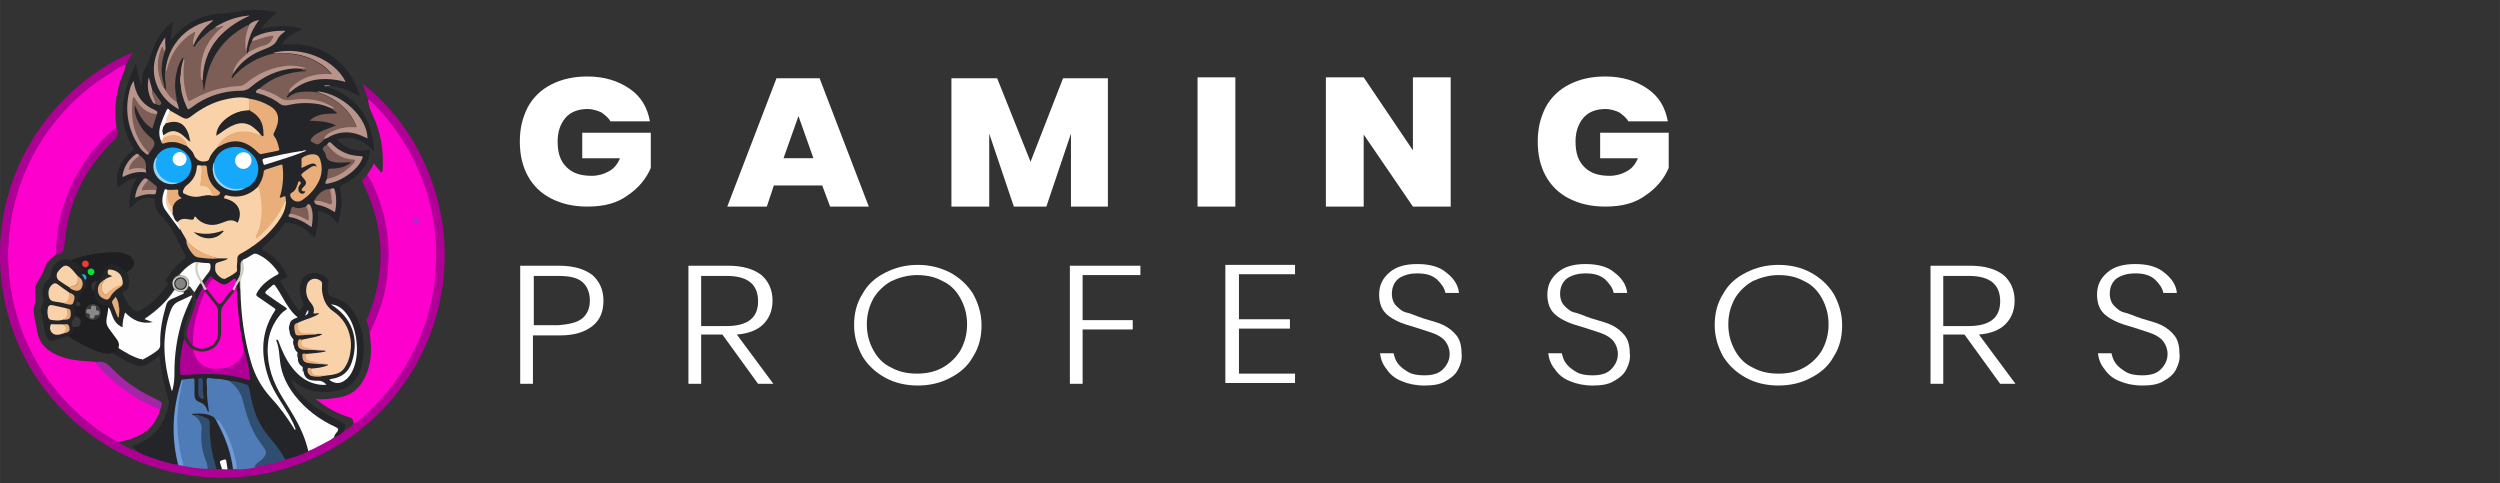 <?xml version="1.0" encoding="UTF-8" standalone="no"?>
<!-- Generator: Adobe Illustrator 25.0.0, SVG Export Plug-In . SVG Version: 6.00 Build 0)  -->

<svg
   version="1.1"
   id="Vrstva_1"
   x="0px"
   y="0px"
   viewBox="0 0 246.292 47.6"
   xml:space="preserve"
   sodipodi:docname="logo - kopie.svg"
   inkscape:version="1.2.1 (9c6d41e410, 2022-07-14)"
   width="65.165mm"
   height="12.594mm"
   xmlns:inkscape="http://www.inkscape.org/namespaces/inkscape"
   xmlns:sodipodi="http://sodipodi.sourceforge.net/DTD/sodipodi-0.dtd"
   xmlns="http://www.w3.org/2000/svg"
   xmlns:svg="http://www.w3.org/2000/svg"><rect x="0" y="0" width="246.292" height="47.6" fill="#333333" stroke="none"/><defs
   id="defs2782" /><sodipodi:namedview
   id="namedview2780"
   pagecolor="#ffffff"
   bordercolor="#000000"
   borderopacity="0.25"
   inkscape:showpageshadow="2"
   inkscape:pageopacity="0.03137255"
   inkscape:pagecheckerboard="0"
   inkscape:deskcolor="#d1d1d1"
   showgrid="false"
   inkscape:zoom="27.464596"
   inkscape:cx="57.401171"
   inkscape:cy="16.057036"
   inkscape:window-width="3440"
   inkscape:window-height="1377"
   inkscape:window-x="-8"
   inkscape:window-y="-8"
   inkscape:window-maximized="1"
   inkscape:current-layer="g4038"
   inkscape:document-units="mm" />
<style
   type="text/css"
   id="style2435">
	.st0{fill:#242528;}
	.st1{fill:#FE00CE;}
	.st2{fill:#AE0095;}
	.st3{fill:#1F1F21;}
	.st4{fill:#A226A6;}
	.st5{fill:#BABBBC;}
	.st6{fill:#7C5E56;}
	.st7{fill:#4F7CB7;}
	.st8{fill:#FAD2AA;}
	.st9{fill:#FEFEFE;}
	.st10{fill:#E9AE7A;}
	.st11{fill:#15A8FB;}
	.st12{fill:#304E72;}
	.st13{fill:#B9948B;}
	.st14{fill:#313131;}
	.st15{fill:#FDFDFD;}
	.st16{fill:#6D9BD7;}
	.st17{fill:#E9AE79;}
	.st18{fill:#98D2EF;}
	.st19{fill:#7B5E56;}
	.st20{fill:#99D2EE;}
	.st21{fill:#E8AE79;}
	.st22{fill:#CECBC1;}
	.st23{fill:#CFCCC2;}
	.st24{fill:#E7AD79;}
	.st25{fill:#AE0195;}
	.st26{fill:#373737;}
	.st27{fill:#5180C0;}
	.st28{fill:#F0EFEE;}
	.st29{fill:#C29B91;}
	.st30{fill:#171B20;}
	.st31{fill:#1C1F24;}
	.st32{fill:#EAEAEB;}
	.st33{fill:#F4B67E;}
	.st34{fill:#FEDCB2;}
	.st35{fill:#8F8F90;}
	.st36{fill:#979796;}
	.st37{fill:#191C21;}
	.st38{fill:#18191C;}
	.st39{fill:#A2DCF8;}
	.st40{fill:#1D1F22;}
	.st41{fill:#DCAB7D;}
	.st42{fill:#6C5C59;}
	.st43{fill:#878787;}
	.st44{fill:#222427;}
	.st45{fill:#1A1B1E;}
	.st46{fill:#191A1D;}
	.st47{fill:#D9D9DA;}
	.st48{fill:#675445;}
	.st49{fill:#181A1D;}
	.st50{fill:#61B3DE;}
	.st51{fill:#A4847C;}
	.st52{fill:#6E5D5A;}
	.st53{fill:#BE20CD;}
	.st54{fill:#FCFBFC;}
	.st55{fill:#383838;}
	.st56{fill:#191919;}
	.st57{fill:#E83B3B;}
	.st58{fill:#00E430;}
	.st59{fill:#16B3E9;}
	.st60{fill:#141416;}
	.st61{fill:#E4AB78;}
	.st62{fill:#E5AC78;}
	.st63{fill:#252628;}
	.st64{fill:#7C6D5F;}
	.st65{fill:#2B322C;}
	.st66{fill:#FDFEFE;}
	.st67{fill:#252529;}
	.st68{fill:#28332B;}
	.st69{fill:#989897;}
	.st70{fill:#949494;}
	.st71{fill:#F7D0A9;}
	.st72{fill:#17181B;}
	.st73{fill:#2E2E2E;}
	.st74{fill:#DBA87B;}
	.st75{fill:#DAA677;}
	.st76{fill:#DAA678;}
	.st77{fill:#858585;}
	.st78{fill:#888888;}
	.st79{fill:#FFFFFF;}
</style>


<g
   id="g4038"
   transform="translate(-180.634,-91)"><g
     id="g2741"
     transform="matrix(0.222,0,0,0.222,178.747,90.236)">
	<path
   class="st0"
   d="m 153.2,41.8 c 2.3,0.7 4.5,1.6 6.6,2.8 8.3,4.6 12.6,11.8 14.2,20.9 0.2,1.4 0.4,2.9 0.5,4.3 0,0.3 0,0.5 0,1 -4.4,-5.1 -9.6,-7.6 -16.6,-5.5 0.7,0.6 1.1,1.1 1.6,1.5 3.7,3 7.8,4.1 12.5,3.1 0.8,-0.2 0.9,0 0.8,0.7 -1,6.4 -5,10.5 -10.2,13.8 -1,0.6 -2.7,0.9 -3.1,1.8 -0.5,0.9 0.3,2.3 0.4,3.6 0.5,4.4 -0.1,8.6 -1.6,13 -1.7,-2.5 -3.7,-4.2 -6.4,-5.2 -2.3,-0.9 -2.3,-0.9 -2.3,1.5 0.1,3.4 -0.4,6.6 -1.5,9.9 -0.9,-0.8 -1.7,-1.6 -2.5,-2.3 -2.6,-2.3 -5.5,-3.9 -9,-4.4 -0.9,-0.1 -1.6,0 -2.2,0.8 -2.5,3.8 -5.7,7.1 -9.2,10 -0.8,0.7 -0.7,0.9 0.2,1.4 4.6,2.5 8,6.1 10.3,10.8 0.4,0.8 0.3,1.2 -0.5,1.5 -0.8,0.3 -2.1,0.6 -2.3,1.3 -0.1,0.6 0.8,1.5 1.2,2.3 1.9,3.1 3.8,6.3 5.9,9.3 0.4,0.6 0.9,1.1 1.3,1.8 0.5,-0.8 1,-1.6 1.5,-2.2 0.4,-0.5 0.4,-0.9 0.1,-1.5 -1.2,-2.6 -1.8,-5.4 -1.1,-8.3 0.6,-2.7 2.4,-4.4 5.1,-4.8 2.9,-0.4 5.3,0.6 7.1,2.8 0.4,0.5 0.3,1.1 0.2,1.7 -0.2,1.2 -0.3,2.4 -0.2,3.7 0.1,1.1 0.6,1.8 1.6,2.1 0.3,0.1 0.7,0.3 1,0.4 4.7,1.3 7.9,4.3 10,8.6 3.8,7.6 4.3,15.5 1.8,23.6 -1.6,5 -5,8.2 -10.2,9.2 -6.7,1.4 -13.1,0.8 -18.7,-3.7 -0.4,-0.4 -0.7,-1 -1.5,-1 0,1.1 0.5,1.9 1,2.8 1.1,1.9 2.7,3.5 4.3,5 5.1,4.6 10.9,8.1 17,11 1.6,0.8 1.6,0.8 1.2,2.5 -0.1,0.3 -0.1,0.7 -0.1,1.1 -1,1.6 -2.6,2.5 -4.3,3.2 -0.2,0.1 -0.4,0.1 -0.5,-0.1 -0.3,-0.8 0.3,-1.4 0.6,-2 0.8,-1.6 0.8,-1.7 -0.8,-2.4 -5.9,-2.8 -11.1,-6.5 -15.5,-11.3 -4.7,-5.1 -7.9,-10.9 -8.9,-17.8 -0.2,-1.7 -0.3,-3.3 -0.5,-5 -0.1,-1 -0.4,-2 -0.7,-3 -0.1,-0.4 -0.3,-0.8 -0.2,-1.3 0.1,-0.6 0.5,-0.8 1,-0.4 0.4,0.3 0.4,0.7 0.6,1.2 1.6,4.3 3.5,8.4 6.5,11.9 3.5,4.2 7.9,6.7 13.5,6.7 -1,-1 -1.7,-1.3 -3.5,-1.3 -1.1,0 -2.2,0 -3.2,-0.4 -1.8,-0.7 -2.9,-2.1 -2.9,-3.8 0.4,-0.5 0.3,-1.1 0.2,-1.7 -0.1,-0.2 -0.2,0.1 -0.1,0 0.1,0 0.1,0 0.1,0 0,0.4 0.1,0.8 -0.1,1.3 -0.2,0.1 -0.4,-0.1 -0.4,-0.3 0,-1.2 -0.9,-1.8 -1.5,-2.6 -0.6,-0.8 -0.9,-1.8 -0.7,-2.8 0.3,-0.8 0.1,-1.6 0.2,-2.4 0,0 0,-0.1 0,-0.1 0,0 -0.1,0 -0.1,0 -1.2,-0.6 -1.7,-1.7 -1.7,-3 0.3,-0.9 -0.1,-1.8 0.3,-2.7 0.1,-0.1 0.1,-0.3 0,-0.1 0,0.1 -0.2,0.2 -0.3,0.2 -1.3,-1 -2.1,-2.2 -2,-3.9 0.2,-0.9 0.2,-1.8 0,-2.7 -0.1,-2.1 1.5,-2.7 3.1,-3.5 -3.9,-3.5 -5.9,-8.3 -8.6,-12.4 -0.2,-0.4 -0.5,-0.7 -0.8,-1.1 -0.3,-0.4 -0.7,-0.5 -1.1,-0.2 -0.9,0.7 -1.6,1.4 -2.4,2.2 -0.6,0.6 -0.2,1 0.3,1.4 1.6,1.3 3.4,2.4 5.1,3.6 0.9,0.6 1.9,1.2 2.8,1.9 0.9,0.7 0.9,1.1 0.1,1.8 -4.4,3.5 -6.6,8.3 -7.4,13.7 -0.9,6.8 0.6,13.2 3.4,19.3 2,4.4 4.8,8.3 7.2,12.4 2.7,4.6 5.1,9.4 6.6,14.5 0.2,0.8 0.6,1.5 0.4,2.3 -0.2,0.5 -0.5,0.7 -0.9,0.9 -2.7,1.3 -5.5,2.1 -8.4,3 -0.3,0.1 -0.6,0.1 -0.9,0 -0.2,-0.1 -0.4,-0.3 -0.5,-0.5 -2.3,-3.9 -5.1,-7.4 -8,-10.9 -3.2,-3.9 -5,-8.4 -6.3,-13.2 -0.6,-2.2 -1,-4.4 -1.4,-6.7 -0.2,-1.2 -0.8,-1.8 -1.9,-2.1 -2.2,-0.6 -4.5,-1.3 -6.8,-1.5 -2.3,-0.5 -4.6,-1 -7,-0.9 -0.6,0 -1.2,-0.1 -1.8,-0.2 -0.7,-0.2 -1,0.1 -1,0.9 -0.1,1.5 0.2,3 0.3,4.5 0,2.6 0.4,5.1 0.7,7.6 0,0.4 0.1,0.8 0.1,1.2 0,0.7 -0.4,0.7 -0.9,0.4 -0.4,-0.3 -0.6,-0.7 -0.8,-1.2 -0.5,-1.3 -1.4,-2.1 -2.6,-2.6 -2,-0.7 -2.8,-2.1 -2.7,-4.2 0,-1.6 0,-3.3 0,-4.9 0,-1.4 -0.2,-1.6 -1.6,-1.4 -1.1,0.1 -2.1,0.2 -3.2,0.5 -0.5,0.1 -0.6,0.5 -0.7,0.9 -2.5,7.9 -3.6,16 -3.1,24.3 0.2,3.5 0.7,7 1.6,10.4 0.1,0.5 0.3,1 0.1,1.5 -0.3,0.5 -0.8,0.4 -1.2,0.3 -5.5,-1.1 -10.9,-2.7 -16,-5.2 -0.2,-0.1 -0.3,-0.2 -0.5,-0.3 -0.3,-0.4 -0.7,-0.6 -0.9,-1.1 -0.2,-0.5 -0.7,-0.7 -1.1,-1.1 -0.6,-0.5 -0.6,-0.8 0.2,-1.1 1.7,-0.5 3.3,-1.4 4.9,-2.3 6.2,-3.7 9.4,-9.4 10.5,-16.3 0.1,-0.6 0,-1.1 -0.2,-1.7 -1.9,-6.2 -3.2,-12.4 -3.9,-18.8 0,-0.2 -0.1,-0.3 -0.2,-0.6 -1.5,1.3 -3,2.3 -4.6,3.3 -1.9,1.3 -3.9,1.5 -6,0.7 -3.1,-1 -5.9,-2.6 -8.6,-4.4 -0.6,-0.4 -1.2,-0.8 -1.9,-0.9 0,-0.1 0,-0.2 0,-0.2 1.2,-0.3 2,-1.3 2.9,-2 0.4,-0.1 0.7,0.1 1,0.3 2.6,1.8 5.3,3.3 8.4,4.1 0.2,0.1 0.4,0.2 0.5,0.3 0,0.1 -0.1,0.2 -0.2,0.2 0,0.1 0.1,0 0.1,0 0.3,-0.3 0.9,0.3 1,-0.4 1.8,-1.2 3.7,-2.2 5.4,-3.5 1.2,-0.9 1.7,-1.8 1.7,-3.3 -0.2,-5.9 1.1,-11.5 2.7,-17.1 0.4,-1.4 1.3,-2.3 2.6,-2.8 1.2,-0.5 2.4,-1 3.5,-1.5 0.6,-0.3 1.2,-0.5 1.7,-1.1 0.2,-0.3 0.4,-0.6 0.7,-0.8 0.4,-0.3 0.8,-0.6 1.3,-0.8 1.4,0.2 2.5,2 1.9,3.2 -1.8,1.2 -3.8,1.9 -5.7,2.8 -1.3,0.6 -2.1,1.5 -2.7,2.7 -1.7,3.8 -2.5,7.7 -3,11.8 -0.9,7.9 0.4,16.2 2.7,23.8 0.5,-1.7 0.7,-3.3 0.7,-4.9 0,-7.4 0.7,-14.8 2.5,-22 1.2,-4.5 2.9,-8.8 4.9,-13 0.2,-0.5 0.5,-1 0.9,-1.4 0.8,-0.4 0.6,0.3 0.7,0.6 0.2,1.4 0,2.9 -0.5,4.2 -0.6,1.9 -1.2,3.7 -1.9,5.5 -1.1,2.8 -1.9,5.6 -1.6,8.6 -0.6,3 -1.3,5.9 -1.5,9 -0.2,2 -0.5,4 -0.2,6 0.1,0.8 0.4,1.1 1.2,1 4.7,-0.5 9.5,-0.6 14.3,-0.4 4.5,0.2 8.9,0.9 13.2,2.3 1.5,0.5 1.7,0.4 1.5,-1.2 -0.4,-4 -1.4,-7.9 -2.5,-11.8 -1.5,-6.7 -2.4,-13.5 -2.9,-20.4 -0.2,-2.4 -0.5,-4.9 -0.3,-7.3 0.1,-0.7 0.4,-1.4 0.8,-2 0.2,-0.3 0.4,-0.8 0.8,-0.7 0.4,0.1 0.4,0.6 0.4,1 0.1,1 -0.1,1.9 0.1,2.9 0.2,1.9 0.2,3.7 0.3,5.6 0.4,5.3 1.1,10.6 2,15.9 0.9,5.2 2.2,10.4 4.3,15.3 1.9,4.3 4.4,8.2 7.6,11.6 3.6,3.9 6.7,8.3 9.5,12.8 -0.4,-1.2 -1,-2.4 -1.5,-3.5 -0.6,-1.2 -1.3,-2.4 -2,-3.5 -0.7,-1.1 -1.4,-2.2 -2.1,-3.4 -2.4,-3.7 -4.5,-7.4 -6.1,-11.5 -1.7,-4.4 -2.5,-9 -2.4,-13.7 0.2,-5.5 1.5,-10.8 4.6,-15.6 0.8,-1.2 0.8,-1.3 -0.4,-2.1 -2,-1.4 -4.1,-2.8 -6.1,-4.2 -1.4,-1 -1.5,-1.5 -0.6,-3 1.9,-3.1 4.7,-5.3 7.8,-7.1 1.4,-0.8 1.4,-0.8 0.4,-2.2 -2.1,-2.9 -4.8,-5.1 -8,-6.7 -0.2,-0.1 -0.5,-0.2 -0.7,-0.5 -0.1,-0.1 0.2,-0.2 0,-0.3 0,0 -0.8,0.2 -0.8,0.2 -1.1,0.8 -2.1,1.6 -3.4,2.1 -0.6,0.3 -1.3,0.5 -1.7,1 -0.5,0.7 -0.6,1.4 -0.6,2.2 0,0.9 0.1,1.8 -0.1,2.7 -0.1,1.2 -0.5,2.4 -1.2,3.4 -0.2,0.4 -0.4,0.8 -0.9,0.9 -0.8,-1.1 -0.8,-1.1 -1.9,-0.3 -0.5,0.4 -1,0.8 -1.5,1.1 -1.2,0.7 -2.3,0.8 -3.5,0.1 -1.1,-0.6 -2.2,-1.3 -3.2,-2.1 -1.2,-1.2 -1.2,-1.2 -2.2,0.2 -0.4,0.5 -0.7,1.1 -1.1,1.6 -0.3,0.3 -0.5,0.8 -1.1,0.5 -0.5,-0.5 -0.8,-1.1 -0.8,-1.8 0.6,-1.3 1.6,-2.4 2.5,-3.5 0.3,-0.4 0.7,-0.9 0.9,-1.4 0.6,-1.9 0.1,-2.6 -1.9,-2.6 -0.6,0 -1.2,0 -1.8,-0.1 -0.7,-0.2 -1.5,-0.1 -2.2,-0.1 -1.7,0 -2.8,1.2 -4,2.1 -1.2,0.9 -2.2,2.1 -3.2,3.2 -0.8,0.8 -2.2,0.9 -2.6,2.2 -0.4,0.9 -0.4,1.9 -0.2,2.9 0,0.5 0.5,1 0.4,1.5 -1.9,3.1 -4.2,5.7 -6.8,8.1 -1.9,1.7 -3.8,3.2 -6,4.7 0.7,0.5 1.4,0.6 2,0.8 0.3,0.1 0.9,0.2 0.8,0.7 -0.1,0.4 -0.6,0.5 -1,0.5 -1,0.1 -2.1,0.1 -3.1,-0.1 -2.5,-0.4 -4.6,-1.5 -6.5,-3.1 -0.4,-0.3 -0.7,-0.7 -1.3,-0.9 -0.4,1.6 -0.8,3.2 -0.9,4.8 0,0.4 0.1,0.9 -0.4,1.1 -0.4,0.2 -0.7,-0.2 -1.1,-0.4 -1.7,-1 -2.8,-2.4 -3.4,-4.3 -0.5,-1.5 -1.1,-2.9 -1.8,-4.3 -0.2,-0.5 -0.6,-0.7 -1.1,-0.8 -3.2,-0.6 -4.9,-2.5 -5.3,-5.7 0,-0.4 -0.3,-0.7 -0.2,-1 0.4,-1.5 0.6,-3.1 1.6,-4.4 1.4,-1.2 2.5,-2.4 2.9,-4.4 0.4,-2.2 3.3,-3.6 5.5,-2.8 2,0.7 3.8,1.6 4.8,3.6 1.5,2.1 1.7,4.5 1.2,7 -0.2,0.9 -0.6,1.5 -1.6,1.8 -0.9,0.2 -1.2,0.7 -0.8,1.6 1.1,2.7 2.7,5 4.8,6.9 0.8,0.7 1.5,0.8 2.5,0.3 5.2,-2.7 9.1,-6.8 12.4,-11.6 0.3,-0.5 0.4,-0.8 -0.3,-1 -0.7,-0.2 -0.6,-0.6 -0.3,-1.2 2.1,-3.6 4.7,-6.8 8.1,-9.2 0.7,-0.5 0.7,-0.8 0.4,-1.5 -1.9,-3.8 -3.6,-7.7 -5.9,-11.4 -1.4,-2.3 -3,-4.5 -4.9,-6.4 -1.8,-1.8 -2.7,-4 -2.8,-6.6 0,-0.9 -0.3,-1.1 -1.2,-1.2 -2.4,-0.3 -4.5,0.3 -6.6,1.4 -0.9,1.3 -2.1,2.3 -3.4,3.3 -0.2,-4.9 0.6,-9.4 3.3,-13.6 -1.7,0.2 -3.1,0.8 -4.5,1.6 -1.3,0.7 -2.6,1.6 -3.9,2.6 -0.7,-3.1 -0.5,-6.1 0.7,-9 1.2,-3 3.3,-5.3 5.8,-7.4 0.4,-0.3 0.7,-0.5 0.3,-1.1 -5.4,-8.5 -5.8,-17.5 -3,-26.8 1.1,-3.6 2.5,-7.1 4.2,-10.7 0.8,3.5 1.1,6.8 2.4,10.3 0.2,-1.9 0.3,-3.4 0.5,-5 0.1,-0.8 0.3,-1.7 0.7,-2.4 1.8,-2.8 2.8,-6 3.9,-9.1 1.7,-5 4.7,-9 8.9,-12.5 -0.2,1.6 -0.5,3 -0.6,4.3 -0.1,1 -0.2,2 -0.3,3 0,0.2 -0.1,0.5 0.2,0.6 0.3,0.1 0.4,-0.2 0.6,-0.3 0.5,-0.6 1,-1.2 1.5,-1.8 5.7,-6.2 13,-9.1 21.3,-9.4 3.6,-0.1 7,-1.1 10.6,-1.4 4.1,-0.3 8.2,0 12.3,0.9 0.2,0 0.3,0.1 0.5,0.2 -2.4,2.2 -5,4.3 -7,7.3 6.3,-1.5 12.3,-1.9 18.6,0 -3.8,1.7 -7.4,3.2 -9.5,7 10.7,-1 20,1.5 27.4,9.4 3.5,3.8 5.9,8.3 7.4,13.5 -4.2,-2.3 -8.2,-4.1 -12.7,-4.5 -0.4,-0.2 -0.9,0 -1.3,-0.1 -0.4,0 -0.7,0.1 -1.1,0.1 -0.2,-0.1 0,0.2 0,0.1 0,0 0,0 0.1,0 -0.2,-0.1 -0.1,-0.1 0,0 z"
   id="path2437" />
	<path
   class="st1"
   d="m 79.6,185.1 c -1.8,6.3 -5.8,10.5 -11.9,12.7 -2.1,0.8 -4.3,1.3 -6.5,1.9 -0.6,0.3 -1,-0.1 -1.4,-0.3 -3.6,-1.8 -6.8,-4.2 -10,-6.6 -3.6,-2.6 -6.9,-5.5 -10,-8.6 -3.8,-3.8 -7.3,-8 -10.4,-12.4 -7,-9.9 -11.9,-20.8 -14.8,-32.6 -1.1,-4.7 -2,-9.5 -2.3,-14.3 -0.2,-3 -0.5,-6 -0.4,-9 0.3,-13.3 2.8,-26 8.3,-38.1 C 24,69.3 28.9,61.5 35,54.5 41.4,47.1 48.8,40.9 57.1,35.7 c 1.8,-1.1 3.6,-2.3 5.5,-3.2 0.5,-0.2 1.1,-0.7 1.8,-0.2 -0.6,2.4 -1.7,4.7 -2.5,7.1 C 59.8,46.1 59,53 60.2,60 60,60.3 59.8,60.6 59.5,60.8 51.4,67.5 45.2,75.7 40.7,85.2 37.3,92.4 34.9,100 34.1,108 c -0.2,2.3 -0.5,4.7 -0.4,7 0,0.5 0,1 -0.3,1.4 -0.6,0.4 -1.1,0.9 -1.7,1.3 -1.5,1.1 -2.6,2.5 -3.2,4.3 -0.8,2.2 -1.9,4.2 -3.2,6.2 -1.2,1.9 -1.5,4 -1.2,6.2 0.2,1.6 0.2,3.1 -0.3,4.6 -0.7,2.1 -0.2,4.3 0.2,6.4 0.3,1.7 0.7,3.4 1,5.2 0.8,4.4 3.3,7.6 7.2,9.6 3.7,2 7.7,2.9 11.8,3.3 2.3,0.2 4.5,0.3 6.8,0.5 1.6,1.6 2.9,3.5 4.6,5 4.9,4.7 10.2,8.6 16.1,12 2.4,1.3 4.8,2.6 7.4,3.4 0.4,0.2 0.7,0.3 0.7,0.7 z"
   id="path2439" />
	<path
   class="st1"
   d="m 165.4,191.4 c -0.1,-1.8 -0.4,-2.3 -2.3,-2.9 -4.8,-1.5 -9.2,-3.9 -13.2,-7 -0.3,-0.3 -0.7,-0.5 -1.3,-1 3.6,0.5 6.7,-0.2 9.9,-0.6 5.4,-0.7 9.1,-3.6 11.6,-8.3 2.4,-4.6 3.2,-9.5 3,-14.6 -0.1,-2.1 -0.4,-4.3 -0.6,-6.4 0.5,-1.4 1.1,-2.7 1.6,-4 2.7,-6 4.6,-12.2 5.5,-18.7 0.4,-2.8 0.5,-5.6 0.7,-8.3 0.4,-6.2 -0.3,-12.3 -1.5,-18.3 -1.2,-6 -3.4,-11.7 -6,-17.3 -0.5,-1 -1.3,-1.7 -1.5,-2.8 1.1,-1.6 2.2,-3.2 3.1,-5.2 1,1.2 1.8,2.3 2.7,3.3 0.2,0.2 0.3,0.8 0.8,0.6 0.3,-0.2 0.3,-0.6 0.4,-1 0.5,-8.5 -0.7,-16.6 -4.4,-24.3 -1.1,-2.2 -1.8,-4.5 -2.1,-6.9 1,-0.3 1.4,0.5 2,1 1.7,1.4 3,3.1 4.4,4.7 4.6,5.3 8.7,10.9 12.1,17.1 5.6,10.2 9.4,21 11.1,32.5 0.8,5.6 1.2,11.3 0.9,17 -0.4,10.1 -2.2,19.9 -5.7,29.4 -2.8,7.7 -6.5,14.9 -11.2,21.7 -2.5,3.6 -5.3,7.1 -8.3,10.4 -2.8,3.2 -6,6 -9.1,8.8 -0.6,0.5 -1.4,1.3 -2.6,1.1 z"
   id="path2441" />
	<path
   class="st2"
   d="m 165.4,191.4 c 1.8,-0.5 2.9,-1.9 4.2,-3 8.7,-7.7 15.8,-16.6 21.3,-26.9 4.7,-8.7 7.9,-17.9 9.7,-27.7 0.7,-3.8 1.1,-7.7 1.3,-11.6 0.2,-3 0.3,-5.9 0.1,-8.9 -0.4,-10.1 -2.2,-19.9 -5.8,-29.4 -2.6,-6.9 -5.9,-13.5 -10,-19.7 -2.7,-4.1 -5.7,-8 -9,-11.6 -1.4,-1.6 -2.8,-3.3 -4.5,-4.6 -0.3,-0.2 -0.5,-0.4 -0.8,-0.4 -1,-2.2 -1.6,-4.6 -2.5,-7 29.2,22.5 46.1,66.8 30.5,109.9 C 184,194.2 141,219.2 97.6,215 50.4,210.4 13.5,173 9,126.8 4,76.3 36.3,39.5 67.4,26.7 c -1.1,2 -2.1,3.8 -3.1,5.6 -2.2,0.3 -3.8,1.6 -5.5,2.7 -7.1,4.3 -13.7,9.4 -19.5,15.3 -6,6.1 -11,12.8 -15.2,20.3 -4.1,7.3 -7.1,15.1 -9.2,23.3 -1.2,4.8 -2,9.7 -2.4,14.7 -0.2,3.2 -0.5,6.4 -0.4,9.7 0.3,12.2 2.7,24 7.4,35.2 4.1,9.6 9.5,18.3 16.4,26.1 6.7,7.7 14.6,14.1 23.4,19.2 0.6,0.3 1.2,0.6 1.8,0.9 2.4,1.7 5,3 7.8,3.9 0.4,-0.1 0.7,0.4 1.1,0.5 3.6,2.1 7.7,3.1 11.6,4.3 1.9,0.6 3.8,1.1 5.8,1.2 0.7,-0.2 1.4,0.2 2.1,0.3 3.7,0.6 7.4,1.2 11.1,1.3 1.2,0.2 2.5,0.2 3.8,0.2 0.8,0 1.7,0 2.5,-0.1 0.9,0.1 1.8,0.1 2.7,0.1 0.8,0 1.5,0 2.3,0 0.6,0 1.2,-0.1 1.8,-0.2 2.6,0 5.1,-0.4 7.6,-0.8 4.4,-0.6 8.7,-1.5 12.9,-2.9 0.3,-0.1 0.7,-0.2 1.1,-0.1 3.4,-1.1 7,-1.9 10.1,-3.8 0.1,-0.3 0.4,-0.4 0.6,-0.5 3.5,-1.7 7,-3.4 10.3,-5.5 0.1,-0.1 0.3,-0.1 0.5,-0.1 1.9,-0.5 3.4,-1.8 4.8,-3.1 1.5,-0.7 2.9,-1.6 3.8,-3 z"
   id="path2443" />
	<path
   class="st3"
   d="m 49.8,132.3 c 0.3,0.3 0.5,0.6 0.5,1 0.3,3.1 1.9,4.9 5.1,5.5 0.6,0.1 1.4,0 1.2,1 0.3,0.5 0.2,1 0.1,1.5 -0.2,1.2 -0.4,2.4 -0.6,3.5 -0.3,1.5 0,2.8 0.9,4 1.1,1.6 2.3,3.2 3.4,4.8 0.4,0.6 0.9,1.1 0.9,1.9 -0.1,0.6 -0.2,1.3 0,1.9 0,0.2 0,0.4 -0.1,0.5 -0.6,1.2 -1.5,2 -2.9,2.2 -2.1,0.6 -4.1,0.1 -6.1,-0.6 -4.4,-1.4 -8.3,-3.7 -12.2,-6 -0.4,-0.3 -0.9,-0.5 -1.4,-0.8 -0.1,-0.4 0.2,-0.6 0.5,-0.7 1.2,-0.6 1.7,-1.4 1.6,-2.8 0,-0.2 0.1,-0.5 0.2,-0.7 0.3,-0.3 0.7,-0.3 1.1,-0.3 1.1,-0.1 1.7,-0.6 1.9,-1.6 0.2,-1.1 -0.3,-1.7 -1.1,-2.3 -0.4,-0.3 -0.9,-0.2 -1.2,-0.7 -0.3,-1 -0.3,-2.1 -0.4,-3.1 -0.1,-0.8 0.2,-1.5 1,-1.9 0.2,-0.1 0.5,0 0.7,0.1 0.4,0.1 0.8,0.2 1,-0.2 0.3,-0.6 -0.2,-0.7 -0.6,-0.9 -0.1,-0.1 -0.3,-0.2 -0.4,-0.3 -0.2,-0.5 0.1,-0.8 0.3,-1.2 0.6,-1.3 1.3,-2.7 2.2,-3.8 1.1,-1.4 1.8,-2.8 0.9,-4.5 0.8,-1.8 0.7,-2 -1.5,-2.6 -0.4,-0.3 -0.4,-0.8 -0.4,-1.3 -0.1,-2.2 -0.9,-3.2 -3,-4 -0.5,-0.2 -1.3,0 -1.5,-0.9 5.7,-2.6 11.9,-3.2 18,-3.6 2.2,-0.1 4.4,0 6.5,0.8 1.6,0.6 2.9,1.4 3.4,3.1 0.4,1.4 -0.2,2.9 -1.4,3.8 -0.6,0.4 -1.2,0.8 -1.7,1.3 -1.5,-1.7 -3.3,-2.9 -5.5,-3.6 -0.6,-0.2 -1.1,-0.3 -1.7,0.1 -1.5,0.9 -2.8,1.8 -3.1,3.8 -0.2,1.5 -1.4,2.6 -2.8,3.3 -0.2,0.2 -0.5,0.4 -0.8,0.6 -1.2,0.8 -1.5,1.6 -1,2.9 -0.1,0.3 0.1,0.5 0,0.8 z"
   id="path2445" />
	<path
   class="st2"
   d="m 171.4,81.1 c 1.7,1.9 2.6,4.3 3.6,6.6 2.5,5.9 4.3,12 5.2,18.3 0.2,1.4 0.4,2.8 0.5,4.3 0.1,2.9 0.5,5.7 0.2,8.6 -0.2,2.5 -0.3,5.1 -0.6,7.6 -0.7,6.1 -2.3,12 -4.7,17.7 -0.6,1.5 -1.3,3 -1.9,4.5 -0.3,0.6 -0.5,1.4 -1.1,1.8 -0.5,-1.4 -0.9,-2.9 -1.4,-4.3 -0.2,-0.6 0.1,-1.2 0.4,-1.7 3.7,-9 5.8,-18.3 5.8,-28.1 0,-10.6 -2.6,-20.5 -7.1,-30.1 -1.6,-3.4 -1.5,-2.5 1.1,-5.2 z"
   id="path2447" />
	<path
   class="st0"
   d="m 39.7,119.1 c 0.7,0.5 1.6,0.5 2.3,0.8 1.6,0.7 2.3,1.9 2.5,3.6 0,0.5 -0.2,1.1 0.3,1.6 0.9,0.6 1.5,1.4 1.4,2.5 1,1.6 0.7,3 -0.5,4.4 -1.3,1.6 -2.3,3.3 -2.9,5.3 0.1,0.6 -0.1,1 -0.5,1.4 -1.1,0.5 -1.1,1.5 -0.9,2.4 0.2,0.9 0.2,1.7 0.2,2.6 0.4,0.6 0,1.2 -0.4,1.6 -0.5,0.7 -0.8,1.4 -0.3,2.3 0.1,0.3 0.2,0.6 0,0.9 0.5,2.1 -0.7,3.3 -2.4,4.1 -2.4,0.8 -4.9,1.6 -7.4,2.2 -0.5,0.1 -0.7,-0.1 -1,-0.5 -1,-1.3 -1.6,-2.8 -1.9,-4.4 -0.4,-2.4 -0.8,-4.9 -1.4,-7.3 -0.4,-1.6 -0.1,-3.2 0.8,-4.6 0.3,-0.6 0.4,-1.1 0.2,-1.7 -1.1,-3.7 -0.6,-6.9 2.6,-9.3 0.5,-0.4 0.5,-0.9 0.6,-1.5 0.4,-4.1 2.8,-6.6 6.6,-7.1 0.8,0.2 1.5,0.2 2.1,0.7 z"
   id="path2449" />
	<path
   class="st2"
   d="m 33.5,116.5 c -0.2,-6.9 0.8,-13.7 2.8,-20.4 2.2,-7.4 5.4,-14.4 9.8,-20.8 3.8,-5.6 8.2,-10.7 13.5,-14.9 0.2,-0.1 0.4,-0.3 0.6,-0.4 1.1,2.4 0.8,3.9 -1.3,5.9 -3.7,3.6 -7.1,7.4 -10,11.7 -6.4,9.4 -10.1,19.7 -11.4,31 -0.2,1.6 -0.4,3.2 -0.6,4.9 -0.2,1.5 -1,2.5 -2.5,2.7 -0.3,0.1 -0.6,0.2 -0.9,0.3 z"
   id="path2451" />
	<path
   class="st4"
   d="m 79.6,185.1 c -8.4,-2.9 -15.5,-7.9 -22.2,-13.8 -2,-1.7 -3.8,-3.7 -5.5,-5.6 -0.4,-0.4 -0.7,-1 -0.9,-1.5 2.5,-0.7 4.5,0.1 6.2,1.8 2.1,2.1 4.3,4.2 6.6,6.1 4.3,3.4 9,6.2 14,8.5 2.9,1.3 3,1.5 1.8,4.5 z"
   id="path2453" />
	<path
   class="st5"
   d="m 153.2,41.8 c -0.3,-0.1 -0.6,-0.2 -1,-0.3 1,-0.2 2,-0.3 2.9,0 -0.6,0.3 -1.3,-0.2 -1.9,0.3 z"
   id="path2455" />
	<path
   class="st6"
   d="m 90,29.5 c -0.2,-0.8 -0.5,-0.3 -0.7,0 -1,1.4 -1.7,3 -2.1,4.7 -1.2,4.2 -1.3,8.4 -0.4,12.7 0.1,0.5 0.1,1.1 0.1,1.7 -1.1,0 -1.9,-0.9 -2.6,-1.5 -1.1,-1 -2.1,-2 -2.4,-3.5 0.4,-0.9 0.1,-1.9 0.1,-2.9 -0.1,-1.8 -0.7,-3.7 -0.1,-5.5 0.7,-1.9 1.1,-3.8 1.9,-5.6 2.2,-4.8 5.3,-8.8 9.9,-11.5 0.2,-0.1 0.4,-0.3 0.6,-0.3 0.7,-0.2 1,0.1 0.9,0.8 0,0.3 -0.1,0.5 -0.2,0.8 -0.4,1.5 -0.7,2.9 -0.7,4.5 0.2,0.5 0.4,0.5 0.7,0 1.8,-2.8 4.4,-4.9 6.9,-7 0.4,-0.3 0.8,-0.4 1.3,-0.6 0.3,0 0.5,0 0.7,-0.3 v 0 c 0.8,-0.4 1.6,-0.7 2.5,-0.9 0.3,-0.1 0.7,-0.1 0.9,0.2 0.2,0.3 -0.1,0.6 -0.3,0.8 -1,1 -2.1,2 -3,3 -4,4.5 -6.1,9.8 -6.2,15.8 0,1.5 -0.2,3.1 0.6,4.6 0.3,1.4 0.2,2.9 0.6,4.4 0.2,-1.2 0.4,-2.4 0.6,-3.6 1.9,-11 7.6,-19.3 17.2,-24.8 0.7,-0.4 1.4,-0.9 2.2,-0.9 0.4,0.4 0.2,0.9 0,1.3 -1.2,3.1 -1.4,6.2 -1.3,9.5 0,0 0,0.1 0,0.1 0,-0.2 0.1,-0.3 0.3,-0.3 0.2,0.7 -0.2,1.5 0.3,2.2 0.1,0.7 -0.5,0.9 -1,1.2 -2.7,2.1 -4.7,4.7 -5.6,8.1 0.1,0.5 -0.9,0.9 -0.3,1.3 0.5,0.3 0.7,-0.5 0.9,-0.8 4.8,-5.1 10.6,-8.4 17.4,-10 1.8,0.1 3.6,-0.2 5.4,-0.1 7.5,0.5 14.2,2.7 19.6,8.2 0.1,0.1 0.2,0.2 0.3,0.3 0.3,0.3 0.7,0.6 0.5,1 -0.2,0.5 -0.7,0.4 -1.1,0.4 -2.9,-0.1 -5.7,0.2 -8.5,1 -3,0.9 -5.6,2.6 -7.9,4.7 -0.7,0.7 -1.1,1.6 -1.4,2.5 -0.3,0.5 -1.1,1.1 -0.7,1.5 0.4,0.4 0.9,-0.5 1.4,-0.8 1.3,-0.8 2.8,-1.4 4.3,-1.6 2.6,-0.3 5.1,-0.3 7.7,0.1 2,0.8 4,1.4 5.9,2.5 4.9,2.8 8.9,6.6 11.1,11.9 0.6,1.5 0.5,1.8 -1.2,1.7 -3.6,-0.1 -7.1,0.7 -10.3,2.4 -1.1,0.6 -2.2,1.4 -2.7,2.6 -0.1,0.1 -0.2,0.2 -0.2,0.3 -2.4,2.2 -2.4,2.2 -5.2,0.5 -0.5,-0.3 -0.4,-0.6 -0.2,-1 0.6,-1.1 1.6,-2 2.7,-2.6 2.1,-1.2 4.4,-2 6.7,-2.9 0.5,-0.2 1,-0.4 1.7,-0.7 -3.8,-1.9 -7.8,-1.9 -11.7,-2.1 3.4,-3.3 7.8,-3.1 12.1,-3.2 -0.1,-0.9 -1.2,-0.9 -1.5,-1.6 -4.9,-3.1 -10.1,-4.4 -15.9,-3.9 -1.8,0.2 -3.6,0.2 -5.3,0.6 -0.5,0.1 -1,0 -1.4,-0.3 -3.1,-2.2 -6.5,-3.6 -10,-4.8 -0.3,-0.1 -0.6,-0.2 -0.8,-0.5 6,-5.6 13.3,-8 21.5,-8.3 -0.7,-0.7 -1.5,-0.1 -2.1,-0.6 0.2,-0.3 0.5,-0.3 0.6,-0.2 -1.8,-0.3 -3.6,-0.6 -5.5,-0.7 -3,0 -6,0.6 -8.8,1.5 -4.1,1.3 -7.8,3.4 -11.1,6.1 -1.3,1.1 -2.7,1.5 -4.4,1.6 -5.5,0.3 -10.8,1.5 -15.8,3.9 -1.4,0.7 -2.9,1.4 -4.3,2.1 -1.2,0.6 -1.6,0.5 -2,-0.7 -1.1,-3.1 -1.8,-6.2 -1.8,-9.5 0,-2.5 -0.2,-5.1 0.3,-7.6 0.4,-0.8 0.4,-1.1 0.3,-1.4 z"
   id="path2457" />
	<path
   class="st7"
   d="m 100.6,211.5 c -3.8,-0.1 -7.6,-0.6 -11.3,-1.4 0.1,-0.8 -0.1,-1.5 -0.3,-2.2 -1.7,-6.4 -2.4,-12.9 -2.2,-19.5 0.2,-5.2 1,-10.3 2.2,-15.4 0.1,-0.4 0.2,-0.8 0.5,-1.1 1.5,-0.2 2.9,-0.3 4.4,-0.5 0.7,-0.1 0.9,0.2 0.9,0.9 0,2 0,3.9 0,5.9 0,2.3 0.6,3.1 2.7,3.9 1.3,0.5 2.2,1.4 2.7,2.7 0.2,0.5 0.3,1.1 1,1.4 -0.3,-3.1 -0.9,-6.1 -0.9,-9.2 0.3,-1.4 -0.1,-2.8 0,-4.1 0.1,-1.3 0.1,-1.4 1.5,-1.3 0.5,0 0.9,0.1 1.4,-0.1 2.4,0 4.8,0.3 7.2,1 3.1,2 5.1,4.8 6.1,8.3 1,4.1 2.1,8.1 3.8,12 1.1,2.6 2.5,5 4.2,7.3 0.3,0.4 0.6,0.8 0.9,1.2 2.2,3 2,4.7 -1,7 -1,0.8 -2,1.6 -2.9,2.6 -2.6,0.6 -5.2,0.9 -7.9,0.9 -0.3,-0.3 -0.3,-0.7 -0.4,-1.1 -1.2,-6.6 -3.2,-12.9 -6.9,-18.7 -0.5,-0.8 -1.1,-1.5 -2,-1.8 -2.6,-3 -6.1,-2.7 -9.5,-2.6 -0.2,0 0,0 -0.1,0.1 -0.1,0.1 0.1,0.2 0.2,0.2 2.5,1.7 3.7,4.2 3.4,7.1 -0.5,4.7 0.4,9.1 2,13.5 0.2,0.6 0.4,1.3 0.6,2 0.1,0.1 0.1,0.6 -0.3,1 z"
   id="path2459" />
	<path
   class="st8"
   d="m 87.2,102.1 c 1.6,-2.1 3.8,-1.5 5.9,-1.2 0.8,0.1 1.4,0.1 1.6,-0.9 0.1,-0.4 0.2,-0.8 0.7,-0.2 2.5,3.2 7,4.3 10.8,2.8 0.8,-0.3 1.6,-0.6 2.5,-0.9 1.8,-0.7 3.6,-0.7 5.2,0.6 2.2,-4.1 0.8,-8.2 -3.3,-10 -0.7,-0.3 -1.3,-0.5 -2,-0.7 -0.4,-0.1 -0.9,-0.1 -0.6,-0.7 0.2,-0.4 0.2,-1 1,-0.8 5.4,1.5 10.1,0.1 14,-3.8 0.7,-0.2 0.7,0.3 0.8,0.7 1.6,6.8 1.8,13.5 -0.8,20.1 -0.2,0.5 -0.4,1 -0.5,1.7 2,-1.7 3.8,-3.5 5.5,-5.4 2.6,-3 4.8,-6.3 6.4,-9.9 0.2,-0.4 0.3,-1.1 0.8,-0.9 0.5,0.2 0.3,0.9 0.1,1.4 -0.2,2.4 -1.2,4.5 -2.5,6.5 -2.9,4.5 -6.7,8.2 -11,11.4 -2.1,1.5 -4.2,2.9 -6.5,4.1 -1.1,0.6 -1.6,1.4 -1.5,2.6 0.1,1.5 -0.4,2.9 -0.1,4.4 0.1,0.6 -0.2,1.1 -0.7,1.4 -1.4,1.1 -2.9,1.9 -4.5,2.7 -0.2,0.1 -0.4,0.1 -0.6,0.1 -1.5,-0.1 -3.9,-2.5 -3.9,-4 -0.1,-3 -0.1,-3 2.8,-3.8 1,-0.3 2,-0.5 2.9,-1.3 -1.5,0 -3,0 -4.4,0 -4.9,-1 -9.1,-3 -12.8,-6.4 -0.4,-0.4 -0.9,-0.7 -1.1,-1.2 -0.6,-1.7 -1.8,-3.2 -2.6,-4.8 -0.2,-0.8 -0.8,-1.5 -1,-2.3 -0.5,-0.5 -0.8,-0.8 -0.6,-1.3 z"
   id="path2461" />
	<path
   class="st9"
   d="m 156.7,197.5 c -1.2,1.1 -2.6,1.7 -3.9,2.4 -2.5,1.3 -4.9,2.7 -7.5,3.7 -1.3,-5.7 -3.7,-10.9 -6.6,-15.8 -1.6,-2.7 -3.2,-5.3 -4.9,-8 -4.2,-6.8 -6.8,-14.1 -6.5,-22.2 0.2,-5.7 2.2,-10.7 6,-15 0.6,-0.6 1.2,-1.1 2,-1.6 0.7,-0.4 0.6,-0.7 0,-1.1 -2.6,-1.7 -5.2,-3.5 -7.7,-5.3 -1.8,-1.2 -1.8,-1.3 -0.2,-2.8 0.7,-0.6 1.4,-1.2 2.1,-1.8 0.5,-0.4 0.7,-0.3 1.1,0.2 1.3,1.8 2.4,3.7 3.5,5.6 1.8,3.1 3.6,6.1 6.5,8.5 -1.7,0.6 -3.4,1.2 -3.6,3.3 0,1 0,1.9 0,2.9 0,1.1 0.5,2 1.1,2.8 0.3,0.3 0.5,0.7 0.8,1.1 0,0.9 0.1,1.7 0.1,2.6 0,1.3 0.8,2.1 1.6,3 0.3,0.8 0.2,1.5 0.1,2.3 -0.1,1.5 0.4,2.8 1.7,3.7 0.9,0.6 0.3,1.5 0.7,2.1 0.2,0.1 0.1,0.3 0.1,0.4 0.4,2.3 1.7,3.6 4.2,3.8 0.8,0.1 1.6,0.1 2.4,0.1 1.4,0 2.6,0.6 3.6,1.8 -2.4,0.2 -4.7,-0.2 -6.8,-1 -3.5,-1.3 -6.2,-3.7 -8.5,-6.7 -2.7,-3.4 -4.4,-7.3 -5.9,-11.3 -0.2,-0.5 -0.2,-1 -0.9,-1.1 -0.2,0.3 -0.2,0.6 -0.1,0.8 1.2,2.9 1.2,6.1 1.6,9.2 0.7,5.5 3,10.3 6.4,14.7 4.9,6.3 11.1,10.9 18.3,14.2 1.1,0.5 1.3,1 0.7,2 -0.8,0.8 -1.3,1.6 -1.5,2.5 z"
   id="path2463" />
	<path
   class="st9"
   d="m 122.2,116 c 4.1,1.7 7.2,4.6 9.7,8.2 0.4,0.5 0.3,0.8 -0.3,1.1 -1.7,0.9 -3.4,2 -4.9,3.2 -1.8,1.4 -3.2,3.1 -4.3,5.1 -0.3,0.6 -0.2,1 0.3,1.4 2.5,1.7 5,3.4 7.5,5.2 0.5,0.3 0.7,0.5 0.3,1.1 -6.2,9.3 -6.4,19.3 -2.9,29.6 1.3,4 3.5,7.6 5.7,11.1 2.2,3.5 4.5,7 6,10.9 0.2,0.4 0.5,0.8 0.2,1.3 -0.5,-0.1 -0.5,-0.6 -0.7,-0.9 -3,-4.7 -6.2,-9.2 -10,-13.3 -4.3,-4.7 -7.3,-10.1 -9,-16.2 -3,-10.3 -4.4,-20.9 -4.6,-31.7 -0.2,-1.5 0,-3.1 -0.2,-4.6 0,-0.3 0.2,-0.6 0.3,-0.9 1,-2.1 1.3,-4.2 0.7,-6.5 -0.1,-0.3 -0.1,-0.6 0,-0.9 0.2,-0.2 0.3,-0.5 0.6,-0.6 1.7,-0.6 3.1,-1.8 4.7,-2.6 0.3,-0.2 0.6,-0.2 0.9,0 z"
   id="path2465" />
	<path
   class="st8"
   d="m 140.7,146.7 c 1.8,-0.9 3.7,-1.5 5.6,-2.2 1.3,-0.5 2.6,-1 3.9,-1.9 -0.7,-0.3 -1.3,-0.1 -1.9,0 -0.5,0 -0.8,-0.1 -0.6,-0.7 0.4,-1.6 -0.3,-2.9 -1.3,-4.1 -1.9,-2.2 -2.4,-4.8 -1.8,-7.5 0.6,-3 3.7,-4.1 6.1,-2.3 0.7,0.5 0.8,1.2 0.7,1.9 -0.2,2 0.1,4 0.7,5.9 0.8,2.4 2.1,4.3 4.3,5.8 4.2,2.9 6.7,6.9 7.6,12 0.1,0.3 0.1,0.7 0.1,1.1 0,1.3 0,2.6 0,3.8 -0.2,3 -1.1,5.8 -2.8,8.3 -1.3,2 -3.4,2.6 -5.6,3 -0.8,0.1 -1.7,0.2 -2.5,0.3 -1.2,0.3 -2.4,0.2 -3.6,0.3 -2.2,0 -3.5,-1.5 -3,-3.4 2.5,-0.2 5,-0.4 7.4,-1.5 0,0 0.1,-0.1 0.1,-0.1 0,-0.1 0,-0.1 -0.1,-0.2 -2.7,-0.1 -5.3,-0.7 -8,-1.3 -1.4,-0.3 -2,-1 -2.1,-2.2 0,-0.5 -0.1,-1 0.5,-1.2 2.9,-0.3 5.8,-0.4 8.6,-1.1 -0.1,-0.5 -0.5,-0.3 -0.7,-0.4 -2.3,-0.2 -4.7,-0.1 -7,-0.7 -0.8,-0.2 -1.6,-0.4 -2.3,-0.8 -1.2,-0.8 -1.4,-2.1 -0.5,-3.3 2.2,-0.5 4.4,-0.9 6.5,-1.4 0.4,-0.1 0.8,-0.3 1.2,-0.4 0.1,-0.2 0.3,-0.3 0.6,-0.4 -0.7,0 -1.3,-0.1 -1.9,-0.1 -1.7,-0.3 -3.5,0 -5.2,-0.1 -2.8,-0.4 -4,-2.7 -3,-5.1 z"
   id="path2467" />
	<path
   class="st8"
   d="m 105,68.8 c -1.5,1.5 -3,3.1 -3.7,5.2 -0.1,0.3 -0.3,0.6 -0.7,0.8 -2.7,1 -5.3,-0.3 -6.2,-3 -0.5,-1.5 -1.9,-2.3 -2.9,-3.5 -0.1,-0.2 -0.2,-0.3 -0.3,-0.5 -1.6,-3.7 -5.1,-5 -8.8,-3.4 -0.4,0.2 -0.8,0.4 -1.2,0.3 -0.5,-0.3 -0.5,-0.7 -0.4,-1.2 1.6,-2.1 4.6,-2.8 7,-1.7 1.8,0.9 3.3,2.2 4.7,3.7 0.3,-0.1 0,-0.2 0,-0.4 -0.4,-1.6 -0.8,-3.1 -1.7,-4.5 -1.5,-2.3 -3.6,-3.2 -6.3,-2.7 -0.8,0.1 -1.6,0.6 -2.4,0.3 -0.3,-0.4 -0.2,-0.8 -0.1,-1.3 0.5,-1.5 1,-3.1 2.1,-4.3 1.6,0.9 3.2,1.8 4.8,2.7 1.9,1.1 2.7,1.1 4.5,-0.3 4.6,-3.5 9.6,-6.3 15.4,-7.5 3.3,-0.7 6.7,-1.3 10.1,-0.3 0.6,0.7 0.1,1.4 0.2,2.2 0.1,1 0.2,2 0.1,2.9 -0.4,0.7 -1.1,0.4 -1.7,0.4 -5.5,0.1 -11.3,4.7 -12.7,10.2 0.4,0.1 0.6,-0.3 0.9,-0.5 2.2,-1.5 4.3,-3 6.8,-3.9 3.1,-1.1 5.9,-0.8 8.5,1.2 1.3,1 2.6,1.9 3.3,3.5 -0.6,0.6 -1.1,0.1 -1.6,0 -2.3,-0.8 -4.6,-1.3 -7,-1.1 -3.8,0.3 -7.1,1.8 -9.4,5 -0.5,0.6 -0.9,1.1 -1.3,1.7 z"
   id="path2469" />
	<path
   class="st9"
   d="m 61.1,157.9 c 0,-0.1 0,-0.3 0,-0.4 0,-0.6 0,-1.3 0,-1.9 0,-0.6 -0.5,-1.1 -0.8,-1.6 -1.2,-1.6 -2.3,-3.2 -3.5,-4.8 -1,-1.3 -1.3,-2.8 -1,-4.4 0.3,-1.6 0.6,-3.3 0.8,-5 0.8,0.8 1,1.9 1.4,2.9 0.9,2.6 2.1,4.9 4.9,6 -0.1,-2.1 0.4,-4.3 1.1,-6.6 3.3,3.4 7.1,5.3 12.3,4.3 -1.4,-0.5 -2.5,-0.9 -3.6,-1.3 0.1,-0.1 0.1,-0.3 0.2,-0.3 5.2,-3.5 9.6,-7.6 13.1,-12.8 0.9,-0.1 1.5,0.8 2.4,0.7 0.6,0.1 1.3,-0.1 1.7,0.6 0,0.6 -0.6,0.6 -0.9,0.8 -1.6,0.7 -3.1,1.4 -4.7,2.1 -1.1,0.5 -1.8,1.2 -2.2,2.4 -1.7,5.8 -2.9,11.6 -2.7,17.7 0,1.2 -0.4,2 -1.3,2.7 -2,1.5 -4.1,2.8 -6.3,3.9 -0.3,0.3 -0.6,0.2 -0.8,0 -3.9,-1.1 -7,-3 -10.1,-5 z"
   id="path2471" />
	<path
   class="st1"
   d="m 113.4,130.7 c 0.2,2.8 0.4,5.6 0.6,8.5 0.5,6.2 1.3,12.4 2.6,18.4 0.1,0.3 0.1,0.6 0.1,0.8 0.2,1.1 -0.1,2.1 -0.6,3.1 -2.4,3.9 -5.9,5.9 -10.6,5.9 -1.8,0 -3.5,0.1 -5.2,-0.6 -3.4,-1.4 -5.5,-3.9 -6.3,-7.4 -0.1,-0.3 -0.1,-0.6 0.1,-0.9 0.6,-0.4 1.1,0 1.6,0.2 4.7,1.5 9.4,-1.2 10.4,-6 0,-0.2 0.1,-0.4 0.1,-0.6 0.3,-2 0.1,-4 0.1,-6 0,-1.3 0.1,-2.6 0,-3.9 -0.1,-1.4 0.4,-2.6 1.2,-3.8 1.5,-2 3.2,-3.9 4.6,-6 0.5,-0.5 0.4,-1.5 1.3,-1.7 z"
   id="path2473" />
	<path
   class="st10"
   d="m 105,68.8 c 1.2,-3 3.5,-4.8 6.4,-6 3.6,-1.5 7.3,-1.3 10.9,0 0.6,0.2 1.2,0.6 1.9,0.4 0.6,0.1 0.9,0 0.9,-0.8 0,-3.9 -1.4,-7 -4.8,-9 -0.4,-0.3 -0.9,-0.5 -1.1,-1 -0.4,-1.7 -0.3,-3.5 -0.2,-5.2 3.3,0.5 6.4,1.6 9.3,3.3 3.2,1.9 4.2,4.6 3.3,8.1 -0.4,1.4 -1,2.7 -1.6,4 -0.2,0.4 -0.2,0.7 0.1,1.2 1.4,1.7 1.8,3.8 2.3,5.8 0.1,0.5 -0.1,0.6 -0.5,0.7 -2.5,0.5 -4.9,1 -7.4,1.5 -0.5,0.1 -0.9,-0.2 -1.3,-0.5 -0.9,-0.8 -1.7,-1.7 -2.7,-2.4 -3.9,-3 -8.1,-3.6 -12.6,-1.6 -0.9,0.4 -1.9,1 -2.9,1.5 z"
   id="path2475" />
	<path
   class="st11"
   d="m 103.5,75.5 c 1,-3.4 3.4,-5.6 6.7,-6.5 3.8,-1 7.2,0 10,2.7 4.4,4.2 3.7,11.3 -1.3,14.5 -0.5,0.3 -1,0.5 -1.5,0.7 -0.4,0.1 -0.8,0.2 -1.1,0.3 -4.9,1.6 -9.9,-1.3 -11.9,-4.7 -1.2,-2.2 -1.5,-4.5 -0.9,-7 z"
   id="path2477" />
	<path
   class="st10"
   d="m 135.2,93.9 c 0,-0.4 0,-0.8 -0.1,-1.5 -2.9,7 -7.4,12.4 -13.1,17.1 -0.1,-1 0.2,-1.7 0.6,-2.4 1.3,-2.7 1.7,-5.7 1.9,-8.7 0.3,-3.8 -0.2,-7.5 -1,-11.1 -0.1,-0.4 0,-1 -0.6,-1 1.4,-2 2.4,-4.1 2.6,-6.5 0.1,-0.8 0.5,-1 1.1,-1.2 2.1,-0.7 4.2,-1.3 6.3,-2 0.8,-0.3 1,-0.1 1,0.7 0.5,4.3 0.2,8.6 -1,12.8 -0.1,0.3 -0.5,0.7 -0.1,1 0.3,0.2 0.6,-0.1 0.9,-0.2 1.5,-0.6 1.5,-0.6 1.6,0.9 0.1,0.7 0.2,1.4 -0.1,2.1 0.1,0 0.1,0 0,0 z"
   id="path2479" />
	<path
   class="st2"
   d="m 94.2,158.4 c 0.7,5 4.8,8.8 10,8.7 3,0 5.9,-0.3 8.4,-2.2 2.2,-1.6 3.9,-3.6 4.2,-6.5 1.2,4 2.2,8.1 2.6,12.2 0.2,1.8 0.2,1.8 -1.5,1.3 -6.9,-2.3 -14.1,-2.7 -21.3,-2.4 -2.2,0.1 -4.4,0.2 -6.6,0.4 -1.1,0.1 -1.5,0 -1.6,-1.3 -0.3,-4.8 0.6,-9.5 1.6,-14.2 0.1,-0.3 0.1,-0.6 0.2,-0.9 0.4,-0.2 0.5,0.2 0.7,0.5 0.7,1.6 1.7,2.9 3.2,3.9 0,0.1 0.1,0.3 0.1,0.5 z"
   id="path2481" />
	<path
   class="st12"
   d="m 121.5,210.6 c 0.2,-0.9 0.9,-1.5 1.6,-2 0.7,-0.5 1.4,-1.1 2,-1.7 1.7,-1.7 1.9,-2.9 0.4,-4.9 -1.6,-2.3 -3.3,-4.5 -4.5,-7 -2.1,-4.2 -3.5,-8.6 -4.6,-13.2 -0.8,-3.4 -2.4,-6.2 -5.1,-8.4 -0.4,-0.3 -0.6,-0.7 -1,-1 2.7,0.2 5.2,0.9 7.8,1.8 0.6,0.2 0.8,0.8 0.9,1.4 0.7,3.5 1.4,7 2.5,10.4 1.5,4.6 4,8.6 7.2,12.3 2.4,2.8 4.7,5.8 6.4,9.1 -3.5,1.4 -7.2,2.2 -11,2.8 -0.8,0.2 -1.7,0.3 -2.6,0.4 z"
   id="path2483" />
	<path
   class="st9"
   d="m 93.9,134.8 c -2.1,4.2 -4,8.4 -5.2,13 -1.9,6.8 -2.8,13.8 -2.8,20.8 0,2.6 -0.1,5.1 -0.8,7.6 -0.1,0.3 -0.1,0.6 -0.4,0.7 -3.5,-11.9 -4.9,-23.8 -0.4,-35.8 0.7,-1.9 1.9,-3.3 3.9,-4.1 1.8,-0.7 3.5,-1.7 5.3,-2.5 0.2,-0.1 0.3,0 0.4,0.3 z"
   id="path2485" />
	<path
   class="st11"
   d="m 77.8,73.2 c 1.6,-3.2 5.5,-4.8 8.7,-4.2 3.7,0.7 6.5,3.6 6.9,7.1 0.4,3.5 -1.6,6.8 -4.9,8.3 -0.2,0.1 -0.4,0.1 -0.6,0.2 -2.7,0.7 -5.1,0.1 -7.3,-1.6 -2.4,-1.8 -4.2,-5.8 -3,-8.9 0.2,-0.3 0.2,-0.6 0.2,-0.9 z"
   id="path2487" />
	<path
   class="st13"
   d="m 90,29.5 c 0.5,0.6 0.3,1.2 0.2,1.8 -0.6,5.4 -0.2,10.7 1.5,15.8 0.5,1.4 0.5,1.4 1.8,0.7 4.3,-2.3 8.6,-4.3 13.5,-5.2 2.3,-0.4 4.7,-0.9 7.1,-0.9 1.3,0 2.4,-0.4 3.4,-1.2 4.8,-4 10.3,-6.6 16.4,-7.6 3.2,-0.6 6.4,-0.3 9.6,0.5 0.1,0 0.3,0.2 0.6,0.3 -0.5,0 -0.9,0.1 -1.2,0.1 -9,-0.5 -16.7,2.8 -23.4,8.5 -1.1,0.9 -2.3,1.4 -3.8,1.4 -8.2,0 -15.6,2.4 -22.2,7.4 -1.6,1.2 -1.6,1.2 -2.4,-0.7 -1.3,-3 -2.3,-6.1 -2.4,-9.5 0,-1.5 0,-3 0,-4.6 0,-2.2 0.5,-4.5 1.3,-6.8 z"
   id="path2489" />
	<path
   class="st10"
   d="m 142.4,88.1 c -0.2,-0.9 0.4,-1.3 0.9,-1.8 1.3,-1.3 1.3,-2.1 0.1,-3.5 -1.6,-1.8 -1.6,-1.8 0.3,-3.3 0.8,-0.6 1.6,-1.1 2.5,-1.7 0.9,-0.6 1.8,-1.1 2.9,-0.3 -0.5,-1.3 -1.1,-1.7 -2.4,-1.4 -1.1,0.3 -2.1,0.8 -3.1,1.3 -0.4,0.2 -0.8,0.4 -1.3,0.6 0,-1.4 0,-2.6 0,-3.8 0,-0.4 0.2,-0.7 0.5,-0.9 1.5,-0.9 3.1,-1.5 4.9,-1.4 1.4,0.1 2.3,0.8 2.8,2.1 1.1,3.2 1,6.5 -0.4,9.6 -1.7,3.7 -4.3,6.5 -7.6,8.7 -1.8,1.2 -4,0.5 -5,-1.4 -0.4,-0.8 -0.3,-1.6 0.4,-1.9 1.8,-0.9 2.2,-2.6 2.8,-4.2 0.1,-0.3 0.1,-0.8 0.5,-0.9 0.3,-0.1 0.5,0.2 0.7,0.4 0.2,0.4 0,0.8 -0.3,1.1 -0.6,0.7 -0.8,1.5 -0.7,2.3 0.1,0.7 0.4,1.3 1.1,1.6 0.8,0.3 1.4,0.1 1.9,-0.6 0.1,-0.3 -0.1,-0.4 -0.4,-0.4 -0.5,-0.1 -0.8,0.1 -1.1,-0.2 z"
   id="path2491" />
	<path
   class="st6"
   d="m 78.1,54.1 c -0.3,1.1 -0.6,2.1 -1,3.2 -0.3,1 -0.6,2.1 -1,3.2 -4,-2.4 -6,-6.2 -7.7,-10.4 -0.4,1.7 0,4.4 1.1,6.7 1.4,3.1 3.4,5.7 6.1,7.9 1.7,1.4 1.9,2.8 0.6,4.6 -0.6,0.8 -1.1,1.6 -1.7,2.3 -4.6,-4.2 -6.8,-9.4 -7.6,-15.5 -0.3,-2.8 -0.3,-5.5 0,-8.2 0,-0.2 0,-0.4 0.1,-0.6 0.1,-0.5 0.2,-1 0.8,-1.1 0.5,-0.1 0.7,0.5 0.9,0.8 1.6,2.6 3.5,4.8 6.4,6 1,0.5 2.1,0.5 3,1.1 z"
   id="path2493" />
	<path
   class="st13"
   d="m 136.9,44.7 c -0.3,-1.5 0.7,-2.3 1.6,-3.1 4.4,-4 9.7,-5.5 15.5,-5.3 0.5,0 1,0 1.8,0 -1.6,-1.9 -3.2,-3.4 -5.1,-4.6 -5.5,-3.6 -11.7,-4.9 -18.2,-4.7 -0.8,0 -1.7,0.5 -2.5,-0.2 12.3,-3 27,2.9 31.9,13 -9.2,-2.4 -17.8,-1.8 -25,4.9 z"
   id="path2495" />
	<path
   class="st14"
   d="m 93.9,134.8 c -0.1,-0.1 -0.3,-0.2 -0.4,-0.3 -0.1,-1.2 -1,-2.4 -2,-2.6 -0.2,-0.3 0,-0.5 0.1,-0.8 0.2,-0.3 0.3,-0.6 0.7,-0.7 1.4,0.6 2,1.8 2.7,3 0.4,1.3 0.7,2.5 0.7,3.9 -0.2,2.2 -1.1,4.2 -1.9,6.3 -0.6,1.8 -1.2,3.6 -1.8,5.4 -1,2.9 -0.2,5.4 2.1,7.4 2.3,1.6 4.7,2 7.2,0.7 2.4,-1.3 3.6,-3.4 3.6,-6.2 -0.1,-3 0,-6 0,-9 0,-1.1 -0.3,-2 -1,-2.9 -1.5,-1.9 -3,-3.8 -4.4,-5.7 -0.2,-0.3 -0.3,-0.6 -0.2,-0.9 0.2,-0.3 0.5,-0.5 0.8,-0.6 0.7,0.1 1,0.6 1.4,1.1 1.2,1.5 2.3,2.9 3.5,4.4 0.7,0.9 1.2,0.9 1.9,0 1.2,-1.5 2.4,-3.1 3.6,-4.6 0.3,-0.4 0.6,-0.9 1.2,-0.9 0.3,0.1 0.7,0.3 0.7,0.7 0.1,0.5 -0.3,0.7 -0.5,1 -1.3,1.7 -2.6,3.4 -4,5.1 -0.9,1.1 -1.3,2.3 -1.3,3.7 0.1,2.9 0,5.8 0,8.6 0,0.5 0.1,1 -0.2,1.4 -0.3,-0.4 -0.1,-0.8 -0.1,-1.2 0,-3.2 0,-6.4 0,-9.4 0,-0.4 -0.3,-0.1 -0.1,-0.2 0,0 0.1,0.1 0.1,0.2 0,3.2 0,6.5 0,9.7 0,0.4 -0.1,0.9 0.1,1.3 -0.7,5 -6.3,8.1 -11.1,6.2 -0.4,-0.1 -0.7,-0.3 -1.1,-0.4 -2,-1.1 -3,-3 -4.1,-4.9 -0.6,-5.1 2.2,-9.4 3.5,-14.1 0.5,-1.6 0.5,-3.1 0.5,-4.7 0,-0.1 -0.1,-0.1 -0.2,0 0,-0.1 0,-0.1 0,0 z"
   id="path2497" />
	<path
   class="st13"
   d="m 152.5,65.2 c -0.3,-0.2 -0.2,-0.4 -0.1,-0.6 0.6,-1 1.5,-1.7 2.5,-2.3 3.3,-1.8 6.7,-2.6 10.5,-2.4 1.5,0.1 1.5,0 0.9,-1.3 -2.2,-5.2 -6,-8.9 -10.8,-11.7 -1.9,-1.1 -3.9,-1.8 -5.9,-2.6 -0.4,-0.1 -0.3,-0.2 0,-0.3 10.8,1.1 21.9,11.5 22,20.9 -0.5,-0.3 -1,-0.5 -1.5,-0.7 -5.4,-2.7 -10.8,-2.8 -16.1,0.3 -0.5,0.2 -1,0.4 -1.5,0.7 z"
   id="path2499" />
	<path
   class="st13"
   d="m 78.1,54.1 c -3.8,-0.3 -6.5,-2.3 -8.6,-5.3 -0.5,-0.8 -1,-1.6 -1.6,-2.5 -0.9,1.2 -0.7,2.7 -0.8,4 -0.2,4.7 0.3,9.3 2.3,13.6 1.2,2.5 2.6,4.8 4.6,6.8 0.3,0.3 0.5,0.5 0.5,0.9 -0.2,0.7 -0.6,0.6 -1.1,0.2 -1.2,-0.9 -2.3,-1.9 -3.1,-3.2 -5.3,-8.1 -6.7,-16.9 -4,-26.2 0.3,-1 0.8,-2 1.5,-3.1 0.2,0.9 0.3,1.6 0.4,2.3 1.2,5.1 4.2,8.7 9.1,10.7 1,0.5 1.3,0.9 0.8,1.8 z"
   id="path2501" />
	<path
   class="st8"
   d="m 99.2,90.3 c -0.7,-0.1 -1.2,0.2 -1.9,0.3 -2.6,0.5 -5,-0.1 -7.2,-1.3 -0.4,-0.2 -0.5,-0.5 -0.4,-1 0.3,-1 0.7,-1.8 1.5,-2.5 2.7,-2 4.4,-4.7 4.6,-8.1 0.1,-1.5 1.1,-0.8 1.9,-0.8 0.7,0.9 0.6,1.9 0.5,2.9 -0.2,1.6 -0.1,3.2 -0.5,4.8 -0.2,0.8 0.2,1 0.9,1 2.1,0.1 3.2,1.6 4,3.4 0.3,0.7 0.1,1.3 -0.8,1.3 -0.9,0 -1.7,0.1 -2.6,0 z"
   id="path2503" />
	<path
   class="st1"
   d="m 111.6,131.8 c -1.5,1.4 -2.5,3.1 -3.8,4.7 -0.3,0.4 -0.6,0.8 -0.9,1.1 -0.8,0.9 -1.2,1 -2,0 -1.3,-1.6 -2.5,-3.3 -3.8,-4.9 -0.3,-0.3 -0.4,-0.8 -0.9,-0.9 -0.3,-0.1 -0.4,-0.3 -0.4,-0.5 0.6,-1.2 1.3,-2.4 2.1,-3.4 0.3,-0.4 0.7,-0.9 1.3,-0.7 0.9,0.6 1.8,1.2 2.7,1.8 1.5,1 2.9,0.9 4.3,-0.2 0.6,-0.4 1.1,-0.9 1.7,-1.3 1,-0.7 1.1,-0.6 1.3,0.6 0,0.2 0,0.3 0.1,0.5 0.1,1.3 -0.7,2.3 -1.7,3.2 z"
   id="path2505" />
	<path
   class="st13"
   d="m 98.5,39.2 c -0.8,-0.4 -0.9,-1.1 -0.9,-1.8 -0.3,-5.5 0.6,-10.7 3.7,-15.4 1.3,-2 2.8,-3.9 4.7,-5.5 0.5,-0.4 0.9,-0.8 1.6,-1.4 -1.5,-0.2 -2.4,0.9 -3.6,0.6 0,-0.3 0.2,-0.4 0.4,-0.5 4.3,-2.6 8.9,-4.3 14,-4.8 0.2,-0.1 0.5,-0.2 0.5,0.2 -4.5,2 -8.5,4.6 -12.1,8.1 -5.3,5.2 -7.9,11.7 -8.3,19.1 0,0.4 0,0.9 0,1.4 z"
   id="path2507" />
	<path
   class="st6"
   d="m 153.6,82.8 c 0.1,-1.2 0.3,-2.4 0.4,-3.6 0.1,-0.8 0.4,-0.9 1.2,-0.9 2.7,0 5.3,-0.4 7.7,-1.8 0.5,-0.3 0.9,-0.6 1.4,-1.1 -1.4,0.1 -2.7,0.2 -4,0.2 -1.2,0 -2.3,0 -3.5,-0.2 -2,-0.4 -3.6,-1.1 -3.8,-3.4 -0.1,-0.5 -0.3,-1 -0.7,-1.4 -1,-1 -0.5,-1.7 0.3,-2.3 0.3,-0.2 0.6,-0.4 0.9,-0.6 0.6,0 0.9,0.5 1.2,0.9 2,2.4 4.5,4.1 7.6,5 0.8,0.2 1.6,0.3 2.5,0.3 0.5,0 1.1,0.1 1.3,0.7 0.2,0.5 0,1 -0.4,1.3 -3,3.3 -6.5,5.9 -11,6.9 -0.2,0.2 -0.6,0.3 -1.1,0 z"
   id="path2509" />
	<path
   class="st13"
   d="m 153.6,82.8 c 4.6,-0.8 8.2,-3.2 11.4,-6.5 0.3,-0.3 0.5,-0.5 0.7,-0.8 0.6,-0.8 0.4,-1.3 -0.6,-1.3 -4.7,-0.2 -8.1,-2.5 -10.9,-6 -0.2,-0.2 -0.4,-0.4 -0.6,-0.6 0.9,-1.3 1.3,-1.4 2.3,-0.3 3.3,3.5 7.5,5.2 12.3,5.4 1.5,0.1 1.5,0.1 0.9,1.5 -1.1,2.5 -2.9,4.3 -5,6 -2.9,2.2 -6,3.9 -9.6,4.6 -0.5,0.1 -1.2,0.4 -1.5,0.1 -0.4,-0.4 0.1,-1 0.3,-1.5 0,-0.2 0.2,-0.4 0.3,-0.6 z"
   id="path2511" />
	<path
   class="st13"
   d="m 111.9,36.3 c 0,-2 1.1,-3.5 2.1,-5 1.2,-1.7 2.9,-2.9 4.4,-4.3 0.2,-0.2 0.3,-0.5 0.5,-0.7 2.1,-1.3 4.2,-2.4 6.6,-3 1.6,-0.4 2.8,-1.3 3.5,-2.8 0.1,-0.2 0.3,-0.4 0.2,-0.7 -0.2,-0.3 -0.5,-0.1 -0.7,-0.1 -1.8,0.3 -3.6,0.7 -5.3,1.4 -0.9,0.4 -1.8,0.9 -2.8,0.5 0,-1.1 0.9,-1.7 1.7,-2.1 4.1,-1.9 8.4,-2.5 12.9,-2.4 0,0.5 -0.4,0.6 -0.7,0.8 -1.2,0.9 -2.3,2 -2.9,3.4 -0.7,1.6 -2.2,2.5 -3.7,3.2 -2.4,1 -4.9,1.9 -7.2,3.3 -3.6,2.2 -6.5,5 -8.6,8.5 z"
   id="path2513" />
	<path
   class="st13"
   d="m 123.4,42.8 c 3.3,0.9 6.5,2.1 9.3,4 1.7,1.2 3.3,1.3 5.2,1 6.1,-0.9 12.1,-0.4 17.6,2.7 0.5,0.3 1,0.6 1.3,1.2 -2.3,-0.5 -4.4,-1.6 -6.7,-2 -4.6,-0.8 -9.2,-0.7 -13.8,0.4 -1.5,0.3 -2.7,0.2 -3.9,-0.8 -2.7,-2.1 -5.8,-3.4 -9.1,-4.4 -0.4,-0.1 -1.1,-0.1 -1.2,-0.6 -0.2,-0.6 0.5,-0.9 0.8,-1.2 0.1,0 0.3,-0.2 0.5,-0.3 z"
   id="path2515" />
	<path
   class="st13"
   d="m 81.9,43.5 c 1.2,2.1 2.8,3.9 5,5.1 0.5,1 0.8,2.1 1,3.4 -3.3,-1.9 -6,-4.2 -8,-7.3 -4.2,-6.6 -3.9,-13.4 -0.8,-20.2 0.6,-1.4 1.5,-2.7 2.3,-4.1 0.6,0.1 0.2,0.5 0.3,0.8 0.1,0.4 -0.1,0.9 0.1,1.4 0,1.2 0.4,2.4 -0.2,3.6 -0.8,0.1 -0.7,-0.8 -1.3,-1.1 -2.4,6 -1.7,11.8 1,17.4 0.3,0.2 0.5,0.6 0.6,1 z"
   id="path2517" />
	<path
   class="st15"
   d="m 155.4,138.5 c 2.7,0.2 4.7,1.6 6.4,3.6 2.9,3.5 4.2,7.6 4.8,12 0.6,4.5 0.4,9 -1.4,13.3 -0.8,1.9 -1.9,3.6 -3.6,4.8 -2.3,1.7 -4.6,1.6 -7,-0.2 0.4,-0.4 1,-0.4 1.5,-0.5 4.2,-0.7 7,-3 8.4,-7 3.1,-9 1.4,-18.6 -7.7,-25 -0.5,-0.3 -1,-0.6 -1.4,-1 z"
   id="path2519" />
	<path
   class="st13"
   d="m 94.4,23.6 c -0.6,-1.6 0.1,-3.1 0.4,-4.6 0.1,-0.4 0.4,-0.8 0.2,-1.4 -1.6,0.8 -3.1,1.8 -4.4,3 -4.1,3.6 -6.6,8.2 -8,13.4 -0.1,0.4 0,1 -0.7,1.1 0.4,-4.1 1.6,-8 3.9,-11.6 3.8,-5.9 9.3,-9.3 16,-10.9 0.3,-0.1 0.7,-0.1 1.4,-0.1 -0.7,0.6 -1.3,1.1 -1.8,1.5 -3.2,2.6 -5.5,5.8 -7,9.6 z"
   id="path2521" />
	<path
   class="st16"
   d="m 89.6,171.9 c -0.4,2.2 -0.9,4.4 -1.3,6.7 -0.5,2.4 -0.7,4.9 -0.9,7.3 0,0.8 -0.2,1.6 -0.2,2.4 -0.2,7 0.6,13.9 2.5,20.7 0.1,0.5 0.4,0.9 -0.3,1.1 -0.7,0 -1.3,-0.1 -1.9,-0.5 -1.5,-6.2 -2.2,-12.5 -1.9,-18.9 0.3,-6.1 1.5,-12.1 3.3,-18 0,-0.4 0.2,-0.8 0.7,-0.8 z"
   id="path2523" />
	<path
   class="st8"
   d="m 54.8,127.7 c 0.9,-0.9 2.1,-1.2 3.5,-1.7 -0.6,-0.3 -1,-0.5 -1.4,-0.6 -0.4,-0.1 -0.6,-0.4 -0.6,-0.9 -0.1,-1.3 0.2,-1.6 1.5,-1.4 2.9,0.5 4.6,2.1 5,4.5 0.1,0.2 0.1,0.4 0.1,0.6 0,1.7 0,1.7 -1.5,2.2 -2,0.7 -3.7,1.9 -5.1,3.4 -0.7,0.7 -1.3,0.4 -1.9,-0.2 -0.9,-1 -1.1,-2.2 -0.9,-3.5 0,-0.1 0.1,-0.2 0.1,-0.3 0.2,-0.7 0.7,-1.4 1.2,-2.1 z"
   id="path2525" />
	<path
   class="st9"
   d="m 94.9,133.2 c -1,-0.8 -1.4,-2.2 -2.6,-2.9 -0.2,-0.2 -0.1,-0.4 -0.1,-0.7 0.1,-1.4 -0.5,-2.5 -1.7,-3.3 -0.4,-0.2 -0.8,-0.4 -1.3,-0.4 -0.4,-0.1 -0.9,0.1 -1,-0.6 1.6,-1.9 3.3,-3.6 5.5,-4.9 0.5,-0.3 1.1,-0.7 1.8,-0.6 0.4,0.4 0.3,0.8 0.2,1.2 -0.4,2.2 0.2,4.2 1.2,6.1 0.3,0.6 0.8,1.2 0.8,2 -0.8,1.5 -1.6,3 -2.8,4.1 z"
   id="path2527" />
	<path
   class="st10"
   d="m 101.8,90.1 c 0.6,0 0.9,-0.2 0.6,-0.9 -0.8,-1.9 -2,-3.4 -4.4,-3.2 -0.7,0 -0.9,-0.4 -0.7,-0.9 0.5,-1.8 0.4,-3.6 0.6,-5.4 0.1,-0.9 -0.1,-1.8 -0.2,-2.7 0.1,0 0.2,-0.1 0.4,-0.1 2.2,-0.1 2.2,-0.1 2.3,2 0.3,3.9 1.9,7 5.1,9.3 0.4,0.3 0.8,0.5 0.6,1 -0.1,0.5 -0.5,0.8 -1,1 -0.9,0.3 -1.7,0 -2.6,0.2 -0.2,0 -0.6,0.2 -0.7,-0.3 z"
   id="path2529" />
	<path
   class="st15"
   d="m 143.8,70.6 c -5.7,2.3 -11.7,4 -17.6,5.9 -0.5,0.2 -0.7,0 -0.8,-0.4 -0.7,-2.1 -0.7,-2.1 1.5,-2.6 4.8,-1.1 9.6,-2.2 14.5,-2.9 0.5,-0.1 1,-0.1 1.4,-0.1 0.4,-0.2 0.8,-0.5 1,0.1 z"
   id="path2531" />
	<path
   class="st13"
   d="m 73.2,78.8 c 0.1,0.4 0.1,0.7 0.2,1.2 -3.8,-0.7 -7.1,0.3 -10.4,2 -0.2,-0.5 -0.1,-1 0,-1.4 0.7,-3.5 2.6,-6.2 5.3,-8.4 0.9,-0.7 1.5,-0.7 2.1,0.3 0,0.7 -0.6,0.9 -1,1.2 -1.7,1.4 -2.8,2.8 -3.2,4.5 1.4,-0.4 2.8,-0.6 4.3,-0.5 0.7,0 1.3,0.1 2,0.3 0.4,0.1 0.7,0.4 0.7,0.8 z"
   id="path2533" />
	<path
   class="st6"
   d="m 120.3,21.7 c 2.8,-0.6 5.4,-1.9 8.3,-2.3 0.4,0 0.9,-0.3 1.1,0 0.3,0.4 -0.2,0.8 -0.3,1.2 -0.8,1.6 -2.1,2.8 -4,3.1 -1.5,0.3 -2.9,1 -4.3,1.7 -0.7,0.4 -1.4,0.8 -2.2,0.9 -0.1,-1.7 0.8,-3.1 1.4,-4.6 z"
   id="path2535" />
	<path
   class="st13"
   d="m 155.3,87.2 c 1.4,-0.4 1.5,-0.4 1.9,1.1 0.7,3.1 0.6,6.1 0,9.2 -0.6,0 -0.9,-0.4 -1.3,-0.6 -1.9,-1.2 -4,-2.1 -6.2,-2.5 -1.1,-0.2 -1.7,-0.7 -1.8,-1.9 0.8,-0.5 1.6,-0.4 2.4,-0.2 1.2,0.2 2.4,0.6 3.6,1 1.5,0.5 1.7,0.3 1.5,-1.3 -0.2,-1.1 -0.3,-2.2 -0.5,-3.3 -0.1,-0.6 -0.2,-1.2 0.4,-1.5 z"
   id="path2537" />
	<path
   class="st6"
   d="m 155.3,87.2 c -0.6,0.9 0.1,1.9 0.1,2.8 0.1,1.1 0.3,2.1 0.4,3.2 0,0.8 -0.3,1 -1.1,0.8 -2.2,-0.7 -4.4,-1.7 -6.8,-1.4 1.6,-3.1 3.8,-5.2 7.4,-5.4 z"
   id="path2539" />
	<path
   class="st9"
   d="m 97.8,120 c 1,0.1 2.1,0.2 3.1,0.2 0.7,0 0.9,0.3 1,1 0.1,1.2 -0.1,2.2 -0.8,3.1 -1,1.2 -1.9,2.4 -2.8,3.7 -0.3,0.1 -0.5,-0.1 -0.7,-0.4 -1.2,-1.9 -2,-3.8 -1.7,-6.1 0.1,-1.6 0.2,-1.6 1.9,-1.5 z"
   id="path2541" />
	<path
   class="st17"
   d="m 82.8,87.7 c 1.4,0 2.8,0 4.2,-0.1 0.5,0 0.7,0.1 0.6,0.7 -0.2,1.3 0.2,2.4 1.6,3 -2,0.8 -3.5,2 -4,4 0,0.3 -0.1,0.3 -0.3,0.3 -0.6,-0.1 -0.9,-0.6 -1.2,-1.1 -0.9,-1.5 -1.5,-3.2 -1.4,-5 0,-0.6 -0.1,-1.3 0.5,-1.8 z"
   id="path2543" />
	<path
   class="st13"
   d="m 144.3,95.1 c 0.2,-0.2 0.3,-0.5 0.5,-0.7 0.6,-0.6 1,-0.6 1.5,0.3 1.3,2.9 1,5.9 0.6,9 -0.1,0.8 -0.5,0.3 -0.8,0.1 -1.3,-0.9 -2.6,-1.8 -4,-2.4 -1.4,-0.7 -2.8,-1.2 -4.3,-1.5 -0.4,-0.1 -1,0 -1.2,-0.4 -0.2,-0.6 0.2,-1 0.7,-1.3 0.4,-0.3 0.9,-0.1 1.3,0 1.9,0.5 3.8,1.1 5.5,2.2 0.9,0.5 1,0.5 1.1,-0.6 0.1,-1.3 -0.2,-2.5 -0.7,-3.7 -0.1,-0.4 -0.3,-0.6 -0.2,-1 z"
   id="path2545" />
	<path
   class="st13"
   d="m 77.8,87.7 c 0,0.2 0,0.5 0,0.7 -0.1,0.9 -0.3,1.4 -1.4,1.3 -2.7,-0.3 -5.3,0.3 -8,1.5 0.3,-2.3 0.9,-4.3 2.1,-6.1 0.4,-0.6 0.9,-1.2 1.3,-1.7 0.7,-0.9 1.5,-1.1 2.4,-0.2 0.1,0.8 -0.5,1.2 -0.9,1.8 -0.5,0.8 -1.5,1.6 -1.2,2.3 0.3,0.7 1.5,0 2.3,0.1 1.2,0.1 2.3,-0.4 3.4,0.3 z"
   id="path2547" />
	<path
   class="st6"
   d="m 144.3,95.1 c 1.2,1.7 1.2,3.6 1.2,5.6 0,0.7 -0.4,0.6 -0.8,0.3 -2.3,-1.5 -4.8,-2.2 -7.4,-2.9 0,-0.2 0,-0.5 0.1,-0.7 0.2,-0.7 0.2,-1.5 0.7,-2 0.6,-0.7 1.2,0.3 1.8,0.3 1.6,0.3 3,-0.1 4.4,-0.6 z"
   id="path2549" />
	<path
   class="st17"
   d="m 81.1,64.6 c 1.5,-0.7 3.1,-1.3 4.9,-1.2 2.3,0.2 4.5,1.7 5.3,3.8 0.1,0.4 0.1,0.7 0.1,1.1 -1.8,-0.8 -3.7,-1.7 -5.7,-1.8 -1.4,-0.1 -2.9,0 -4.2,0.5 -0.9,0.4 -1.4,0.1 -1.5,-0.9 0.3,-0.6 0.5,-1.2 1.1,-1.5 z"
   id="path2551" />
	<path
   class="st6"
   d="m 73.2,78.8 c -0.6,-0.7 -1.5,-0.6 -2.3,-0.7 -1.8,-0.1 -3.5,0 -5.3,0.7 0.6,-3 2.7,-4.7 4.8,-6.3 2.6,1.4 3.2,3.7 2.8,6.3 z"
   id="path2553" />
	<path
   class="st17"
   d="m 91.1,110.5 c 1.3,0.7 2.3,1.8 3.4,2.7 2.3,1.9 5,3 7.8,4 0.9,0.3 1.8,0.5 2.7,1 -2.8,0.2 -5.6,-0.1 -8.4,-0.5 -0.9,-0.1 -1.7,-0.6 -2.3,-1.2 -1.6,-1.8 -2.8,-3.7 -3.2,-6 z"
   id="path2555" />
	<path
   class="st6"
   d="m 81.4,42.3 c -1.2,-0.7 -1.2,-2 -1.6,-3.1 -1.7,-4.8 -1.7,-9.5 0.2,-14.2 0.1,-0.3 0.2,-0.8 0.6,-0.7 0.4,0 0.3,0.5 0.4,0.8 0.1,0.4 0.2,0.8 0.7,0.9 -0.8,2.7 -1.5,5.4 -1.5,8.3 0,2.2 0.4,4.3 1,6.4 0.1,0.5 0.3,1.1 0.2,1.6 z"
   id="path2557" />
	<path
   class="st15"
   d="m 82.8,87.7 c -0.1,0.6 -0.2,1.2 -0.2,1.8 -0.6,3.3 0.1,6.3 2.5,8.7 0.2,0.2 0.2,0.4 0.2,0.7 0.4,1.2 0.7,2.5 2,3.1 0.3,1.2 1.3,2.2 1.2,3.6 -2.2,-3 -4.5,-5.9 -6.6,-8.9 -2,-2.8 -1.5,-5.9 -0.4,-8.9 0.3,-0.8 0.9,-0.2 1.3,-0.1 z"
   id="path2559" />
	<path
   class="st17"
   d="m 56,133.7 c 1.4,-1.7 3.3,-2.9 5.4,-3.6 1.1,-0.3 1.5,-0.9 1.3,-1.9 0,-0.2 0,-0.4 0,-0.6 0.5,2.1 0.3,2.6 -1.5,3.7 -1.6,1 -3,2.4 -3.9,4.1 -0.6,1 -1.3,1.2 -2.3,0.8 -1.6,-0.6 -2.8,-1.6 -3,-3.4 -0.3,-1.8 0.3,-3.4 1.8,-4.5 0.3,-0.1 0.4,0.1 0.3,0.3 -0.1,0.4 -0.3,0.8 -0.5,1.2 v 0 c -0.6,1.5 -0.2,2.8 0.9,4 0.7,0.7 1.1,0.7 1.5,-0.1 z"
   id="path2561" />
	<path
   class="st13"
   d="m 118.1,24.8 c -0.4,0.3 0,0.9 -0.4,1.3 -0.7,-3.8 -0.3,-7.4 1.2,-10.9 0.1,-0.3 0.2,-0.6 0.2,-0.9 1.1,-1.1 2.5,-1.6 4.4,-2 -3,3.9 -4.7,8 -5.4,12.5 z"
   id="path2563" />
	<path
   class="st15"
   d="m 81.1,64.6 c -0.4,0.5 -0.5,1.2 -1.1,1.5 -1.1,-2.4 -1,-4.9 -0.2,-7.4 0.7,-2 1.5,-4 2.4,-5.9 0.7,-1.4 0.7,-1.4 1.8,-0.3 -0.6,1.5 -1.5,2.9 -1.8,4.6 -0.1,0.3 -0.1,0.7 -0.1,1 -0.1,1 -1.2,1.6 -1.2,2.6 -0.1,0.5 -0.1,0.9 0,1.4 0,0.4 0.2,0.8 0,1.1 0.1,0.6 0.1,1 0.2,1.4 z"
   id="path2565" />
	<path
   class="st18"
   d="m 77.8,73.2 c 0.4,0.3 0.2,0.7 0.1,1.1 -1.5,4.9 2.9,10.4 8.2,10.2 0.6,0 1.2,0 1.8,0 -3.2,1.5 -7.2,0.5 -9.5,-2.3 -2.2,-2.6 -2.5,-6.2 -0.6,-9 z"
   id="path2567" />
	<path
   class="st19"
   d="m 77.8,87.7 c -1.9,0.1 -3.8,-0.2 -5.7,0.2 -0.8,0.2 -0.7,-0.2 -0.5,-0.8 0.6,-1.5 1.8,-2.6 2.6,-4 1.1,0.9 2.3,1.8 3.4,2.7 0.7,0.6 0.8,1.2 0.2,1.9 z"
   id="path2569" />
	<path
   class="st12"
   d="m 98.9,180.6 c -1.7,-0.4 -2.4,-1.2 -2.4,-2.8 0,-1.8 0,-3.7 0,-5.5 0,-0.7 0.2,-1.1 0.9,-1.1 0.7,0 1,0.4 1.1,1.1 0.2,1.4 -0.1,2.8 0,4.1 0.1,1.4 0.3,2.8 0.4,4.2 z"
   id="path2571" />
	<path
   class="st20"
   d="m 103.5,75.5 c -0.1,2.6 0,5.1 1.6,7.3 2.5,3.5 5.9,5 10.2,4.4 0.4,-0.1 0.8,-0.1 1.2,-0.1 0.2,-0.1 0.3,0 0.2,0.2 -5.8,2.5 -13,-1.4 -13.7,-7.4 0,-1 0,-1.9 0,-2.9 0,-0.5 0.2,-1 0.5,-1.5 z"
   id="path2573" />
	<path
   class="st21"
   d="m 61.3,142.9 c 0,0.5 0.1,1 -0.4,1.6 -0.9,-2.2 -1.8,-4.3 -2.6,-6.5 -0.3,-0.7 0.2,-1.2 0.6,-1.7 0.3,-0.3 0.5,-0.7 0.9,-1.2 0.8,1.3 1.4,2.7 1.4,4.2 0,1.2 0,2.4 0.1,3.6 z"
   id="path2575" />
	<path
   class="st13"
   d="M 77.6,49.5 C 76.7,49.6 76.3,48.9 76,48.3 74.1,45 73.7,41.5 74.5,37.7 c 0.5,1.9 1.1,3.9 1.6,5.8 0,1.4 0.6,2.8 1.1,4.1 0.2,0.6 0.6,1.2 0.4,1.9 z"
   id="path2577" />
	<path
   class="st22"
   d="m 111.6,131.8 c 0.6,-1.1 1.2,-2.2 1.7,-3.3 0.8,-1.3 1.8,-2.6 1.8,-4.2 0,0.1 0.2,0.1 0.2,0 0.1,-0.6 0.1,-1.2 0.1,-1.8 0,-0.4 0,-0.8 0,-1.2 0,-0.1 0.1,-0.2 0.1,-0.3 -0.1,0.1 -0.1,0.3 -0.3,0.2 0,-0.8 0.1,-1.6 0.7,-2.1 1.1,2.1 1,4.4 0.1,6.5 -0.7,1.6 -0.8,3.2 -0.8,4.8 0,0.6 0,1.1 -0.1,1.7 -0.3,-1.3 -0.1,-2.6 -0.2,-4.1 -0.7,0.9 -1.1,1.8 -1.6,2.6 -0.3,0.6 -0.7,1.1 -1,1.7 -0.1,-0.1 -0.4,-0.3 -0.7,-0.5 z"
   id="path2579" />
	<path
   class="st21"
   d="m 140.7,146.7 c 0,0.5 0,1 0,1.6 0.1,2 1,2.9 3,3 1.8,0.1 3.7,0.2 5.5,0.3 -0.2,0.5 -0.6,0.3 -1,0.2 -2.2,0.2 -4.5,0.3 -6.7,0.5 -1.6,0.1 -1.9,-0.2 -2.2,-1.8 -0.1,-0.5 -0.1,-0.9 -0.2,-1.4 -0.2,-1.4 0.3,-2.2 1.6,-2.4 z"
   id="path2581" />
	<path
   class="st23"
   d="m 97.8,120 c -1.4,-0.2 -1.6,0.7 -1.7,1.7 -0.2,2.4 0.7,4.4 2.1,6.2 0.1,0.7 0.6,1.2 0.9,1.8 0.6,0.4 0.9,0.9 0.9,1.6 0.1,0.2 0.1,0.3 0.2,0.4 -0.2,0.3 -0.4,0.4 -0.7,0.5 -0.8,-0.1 -0.8,-0.9 -1.1,-1.3 -0.4,-0.6 -0.6,-1.2 -1,-1.8 0.2,-0.6 -0.2,-1 -0.5,-1.4 -1.4,-2.3 -2.1,-4.6 -1.5,-7.3 0.1,-0.2 0,-0.5 0,-0.7 0.8,0.1 1.6,0 2.4,0.3 z"
   id="path2583" />
	<path
   class="st23"
   d="m 91.8,131.1 c -0.1,0.2 -0.2,0.5 -0.3,0.7 -0.4,0.3 -0.7,0.5 -1.1,0.8 -0.7,0.4 -1.5,0.4 -2.2,0.3 -1.3,-0.3 -2.3,-1 -2.9,-2.3 -0.4,-1.1 -0.4,-2.1 0.2,-3.1 0.9,-1.2 2,-1.9 3.6,-1.8 0.5,0.2 1.1,0.3 1.6,0.6 1.5,1.3 2,2.9 1.1,4.8 z"
   id="path2585" />
	<path
   class="st10"
   d="m 142.4,154.1 c -0.5,2.3 -0.1,3.1 2.2,3.6 2.2,0.5 4.4,1 6.7,1 0.3,0 0.6,-0.1 0.9,0.2 -2.8,-0.1 -5.7,-0.1 -8.5,-0.2 -2.5,-0.1 -3.5,-1.5 -2.9,-3.9 0.2,-1 0.9,-0.8 1.6,-0.7 z"
   id="path2587" />
	<path
   class="st24"
   d="m 144.3,160.4 c -0.6,1.7 -0.1,2.7 1.6,3.1 2.5,0.5 5,1.2 7.5,1.4 0.1,0 0.3,0.1 0.4,0.2 -2.7,0 -5.4,-0.1 -8.1,-0.5 -2.2,-0.3 -2.8,-0.9 -3,-2.8 -0.1,-1.5 -0.1,-1.5 1.6,-1.4 z"
   id="path2589" />
	<path
   class="st19"
   d="m 77.6,49.5 c -0.5,-1.4 -1,-2.8 -1.5,-4.2 -0.2,-0.6 -0.3,-1.2 0.1,-1.8 1.2,1.7 2.4,3.3 3.6,5 0.3,0.4 0.3,0.9 0,1.3 -0.3,0.5 -0.7,0.4 -1.2,0.2 -0.3,-0.1 -0.7,-0.1 -1,-0.5 z"
   id="path2591" />
	<path
   class="st24"
   d="m 146.5,166.9 c 0.4,2.5 1,3.1 3.6,3.1 1,0 2,0 3,0 -2,0.6 -4,0.8 -6,0.4 -1.4,-0.2 -2.5,-1.8 -2.1,-3.2 0.2,-0.9 0.9,-0.4 1.5,-0.3 z"
   id="path2593" />
	<path
   class="st25"
   d="m 100,131.4 c -0.3,-0.5 -0.6,-1 -0.9,-1.6 0.7,-1 1.4,-1.9 2.1,-2.9 0.5,-0.8 1.1,-1.2 1.7,-0.1 0.1,0.2 0.3,0.3 0.4,0.4 -1.3,0.5 -1.8,1.8 -2.5,2.9 -0.3,0.4 -0.5,0.8 -0.8,1.3 z"
   id="path2595" />
	<path
   class="st26"
   d="m 49.8,132.3 c -1.3,-2.1 -0.8,-3.5 1.7,-4.3 -0.5,1.3 -1.3,2.6 -1.3,4.1 0,0.1 -0.3,0.1 -0.4,0.2 z"
   id="path2597" />
	<path
   class="st27"
   d="m 103.3,171.4 c -0.5,0.4 -1.1,0.2 -1.6,0.2 -0.9,0 -1,0.3 -1.1,1.1 -0.1,1.4 0.3,2.8 -0.2,4.2 -0.1,-1.6 -0.1,-3.2 -0.2,-4.7 -0.1,-0.8 0.3,-1.1 1.1,-1 0.6,0.1 1.3,0.2 2,0.2 z"
   id="path2599" />
	<path
   class="st28"
   d="m 115.3,121.3 c 0.1,-0.2 0.2,-0.3 0.4,-0.6 0,1.5 0.1,2.9 -0.3,4.3 -0.1,-0.2 -0.1,-0.4 -0.2,-0.6 0.1,-1.1 0.1,-2.1 0.1,-3.1 z"
   id="path2601" />
	<path
   class="st29"
   d="m 88.6,36.6 c 0.4,1.5 0.4,3 0,4.6 -0.2,-1.6 -0.2,-3.1 0,-4.6 z"
   id="path2603" />
	<path
   class="st30"
   d="m 85.3,99 c -0.3,0 -0.2,-0.3 -0.2,-0.5 -0.4,-1 -0.6,-1.9 0,-2.9 0.1,-0.1 0.1,-0.2 0.2,-0.3 0.3,1.3 0.4,2.5 0,3.7 z"
   id="path2605" />
	<path
   class="st31"
   d="m 148.2,151.8 c 0.3,-0.1 0.7,-0.1 1,-0.2 0.7,0.1 1.5,-0.2 2.3,0.2 -0.5,0.3 -0.9,0.5 -1.3,0.5 -0.7,-0.4 -1.4,-0.2 -2,-0.5 z"
   id="path2607" />
	<path
   class="st32"
   d="m 144,143.6 c 0.2,-1.1 0.5,-1.8 1.2,-2.6 0.4,1.2 -0.1,1.9 -1.2,2.6 z"
   id="path2609" />
	<path
   class="st33"
   d="m 61.3,142.9 c -0.4,-1.2 -0.4,-2.4 0,-3.6 0.2,1.2 0.2,2.4 0,3.6 z"
   id="path2611" />
	<path
   class="st34"
   d="m 164,158.5 c -0.4,-1.3 -0.4,-2.6 0,-3.8 0.2,1.2 0.2,2.5 0,3.8 z"
   id="path2613" />
	<path
   class="st35"
   d="m 89.1,125.8 c -1.5,-0.1 -2.6,0.7 -3.6,1.7 0.2,-0.9 0.9,-1.3 1.6,-1.6 0.4,-0.2 0.7,-0.3 1,-0.6 0.3,0.5 0.8,0.1 1.2,0.3 0.1,0.2 0.1,0.4 -0.2,0.2 z"
   id="path2615" />
	<path
   class="st36"
   d="m 85.3,130.6 c 0.7,0.9 1.5,1.7 2.7,2.1 0.1,0 0.1,0.1 0.1,0.1 0,0 -0.1,0.1 -0.1,0.1 -0.9,0 -1.5,-0.6 -2.2,-1 0,-0.4 -0.7,-0.7 -0.5,-1.3 z"
   id="path2617" />
	<path
   class="st37"
   d="m 101.8,90.1 c 0.2,0.1 0.5,0.2 0.7,0.2 -1.1,0.3 -2.2,0.4 -3.3,0 0.9,-0.3 1.7,-0.1 2.6,-0.2 z"
   id="path2619" />
	<path
   class="st38"
   d="m 138.8,157 c -0.2,-0.9 -0.3,-1.7 -0.1,-2.6 0.1,-0.1 0.2,-0.3 0.2,-0.2 0.1,0.9 0.4,1.9 -0.1,2.8 z"
   id="path2621" />
	<path
   class="st38"
   d="m 136.9,150.5 c -0.2,-1 -0.3,-1.9 0,-2.9 0.4,1 0.3,2 0,2.9 z"
   id="path2623" />
	<path
   class="st39"
   d="m 103.1,77.1 c 0.3,1 0.4,1.9 0,2.9 -0.3,-1 -0.3,-1.9 0,-2.9 z"
   id="path2625" />
	<path
   class="st40"
   d="m 81,159.4 c 0,-1.4 0,-2.8 0,-4.2 0,0 0.1,0 0.1,0 0,1.4 0,2.8 0,4.2 0,0 0,0 -0.1,0 z"
   id="path2627" />
	<path
   class="st41"
   d="m 53.6,129.9 c -0.2,-0.5 0.5,-0.9 0.2,-1.5 0.2,-0.4 0.6,-0.6 1,-0.7 -0.1,0.9 -0.7,1.5 -1.2,2.2 z"
   id="path2629" />
	<path
   class="st42"
   d="m 81.9,22.4 c -0.5,-0.6 0.1,-1.5 -0.4,-2.1 0.2,-0.3 0.4,-0.7 0.4,0 0.1,0.7 0,1.4 0,2.1 z"
   id="path2631" />
	<path
   class="st43"
   d="m 87.9,133 c 0,-0.1 0,-0.1 0,-0.2 0.8,0.1 1.6,-0.1 2.4,-0.2 -0.1,0.3 -0.5,0.3 -0.5,0.7 -0.6,-0.4 -1.3,-0.1 -1.9,-0.3 z"
   id="path2633" />
	<path
   class="st44"
   d="m 135.4,93.8 c 0,-0.7 0,-1.4 0.1,-2.1 0.5,0.8 0.1,1.7 0.2,2.6 -0.4,0 -0.2,-0.3 -0.3,-0.5 z"
   id="path2635" />
	<path
   class="st45"
   d="m 140.5,162.3 c -0.2,-0.8 0,-1.5 -0.1,-2.3 0.6,0.7 0.4,1.5 0.1,2.3 z"
   id="path2637" />
	<path
   class="st46"
   d="m 142.9,168.5 c 0,-0.1 0,-0.3 -0.1,-0.4 0,-0.5 0.1,-1 0.1,-1.5 0.1,0.7 0.4,1.3 0,1.9 z"
   id="path2639" />
	<path
   class="st46"
   d="m 122.2,116 c -0.3,0 -0.6,0 -0.8,0 -0.1,-0.1 -0.3,-0.2 -0.2,-0.2 0.4,-0.1 0.9,0 1.4,0 -0.1,0 -0.3,0.2 -0.4,0.2 z"
   id="path2641" />
	<path
   class="st47"
   d="m 143.8,70.6 c -0.3,-0.3 -0.7,-0.1 -1,-0.2 0.5,-0.2 1.1,-0.3 1.6,-0.2 -0.1,0.3 -0.3,0.3 -0.6,0.4 z"
   id="path2643" />
	<path
   class="st48"
   d="m 142.4,88.1 c 0.4,0.1 0.9,0 1.3,0.1 0.5,0.1 0.1,0.3 0,0.5 -0.3,-0.5 -1.1,0 -1.3,-0.6 z"
   id="path2645" />
	<path
   class="st49"
   d="m 70.9,162.8 c 0.3,0 0.6,0 0.8,0 -0.3,0.6 -0.7,0.2 -1.1,0.2 0.1,-0.1 0.2,-0.2 0.3,-0.2 z"
   id="path2647" />
	<path
   class="st50"
   d="m 116.7,87.4 c -0.1,-0.1 -0.2,-0.1 -0.2,-0.2 0.3,-0.3 0.7,-0.2 1,-0.2 -0.3,0.1 -0.5,0.2 -0.8,0.4 z"
   id="path2649" />
	<path
   class="st51"
   d="m 104,15.7 c -0.2,0.3 -0.3,0.7 -0.7,0.3 0.1,-0.3 0.4,-0.4 0.7,-0.3 z"
   id="path2651" />
	<path
   class="st52"
   d="m 118.8,10.6 c -0.2,-0.1 -0.3,-0.2 -0.5,-0.2 0.3,-0.2 0.6,-0.3 0.8,-0.1 0.2,0.1 -0.1,0.3 -0.3,0.3 z"
   id="path2653" />
	<path
   class="st53"
   d="m 194.5,101.4 c 0,1 -0.5,1.4 -1.5,1.4 -1,0 -1.4,-0.6 -1.4,-1.5 0,-0.9 0.5,-1.4 1.4,-1.4 1,0 1.5,0.5 1.5,1.5 z"
   id="path2655" />
	<path
   class="st0"
   d="m 94.6,187.7 c -0.4,0 -0.7,-0.1 -1,-0.6 3.3,-0.2 6.4,-0.4 9.3,1.2 0.7,0.4 1.1,1 1.5,1.7 0.9,0.8 1.4,2 1.9,3 2.6,5.1 4.5,10.4 5.5,16 0.2,0.9 0.6,1.8 0.1,2.7 -0.8,0 -1.6,0 -2.5,0 -0.8,-0.8 -0.4,-1.9 -0.7,-2.8 -0.4,-1.2 -0.8,-1.4 -1.9,-0.8 -0.5,0.3 -0.4,0.7 -0.3,1.2 0.2,0.7 0.8,1.4 0.4,2.3 -0.8,0.2 -1.6,0.1 -2.5,0 -0.4,-0.3 -0.5,-0.8 -0.6,-1.3 -1.8,-5.9 -2.8,-11.9 -2.6,-18 0.1,-1.9 -0.6,-2.9 -2.3,-3.5 -1.3,-0.5 -2.8,-0.8 -4.3,-1.1 z"
   id="path2657" />
	<path
   class="st12"
   d="m 94.6,187.7 c 1.3,-0.4 2.5,0.1 3.7,0.5 3.2,1.1 3.3,1.2 3.3,4.5 -0.1,6.1 0.9,12 2.7,17.8 0.1,0.3 0.1,0.7 0.2,1 -1.3,0.1 -2.6,0.1 -3.9,-0.1 0.1,-1.2 -0.3,-2.3 -0.7,-3.4 -1.5,-3.8 -2.3,-7.8 -2.1,-11.9 0,-1 0.3,-2 0.2,-3.1 -0.4,-2.1 -1.5,-3.9 -3.4,-5.3 z"
   id="path2659" />
	<path
   class="st16"
   d="m 111.9,211.6 c -0.9,-7.1 -3.3,-13.8 -6.7,-20.1 -0.3,-0.5 -0.5,-1.1 -0.8,-1.6 0.9,-0.2 1.3,0.4 1.8,1 3.1,4.6 5.1,9.6 6.4,14.9 0.4,1.8 1,3.7 1,5.6 -0.6,0.2 -1.1,0.4 -1.7,0.2 z"
   id="path2661" />
	<path
   class="st54"
   d="m 107,211.6 c -0.3,-0.9 -0.5,-1.8 -0.8,-2.6 -0.3,-0.7 0,-1 0.5,-1.2 0.4,-0.1 0.8,-0.3 1.2,-0.4 0.6,-0.2 0.9,0 1,0.6 0.2,1.2 0.4,2.4 0.6,3.7 -0.9,0 -1.7,0.1 -2.5,-0.1 z"
   id="path2663" />
	<path
   class="st55"
   d="m 40.9,148.6 c -0.6,-1.3 -0.9,-2.5 0.4,-3.7 0.3,-0.2 0.3,-0.7 0.4,-1.1 1.5,0.1 2.7,1.2 2.6,2.5 0,1.5 -1,2.3 -2.8,2.3 -0.2,0 -0.4,0 -0.6,0 z"
   id="path2665" />
	<path
   class="st56"
   d="m 49.7,146 c -2.1,0 -4,-2 -4,-4.1 0,-2 2.1,-4.1 4.1,-4 2.1,0.1 4.1,2.1 4,4.2 0,2.1 -2,3.9 -4.1,3.9 z"
   id="path2667" />
	<path
   class="st57"
   d="m 46.4,122.1 c -0.8,-0.1 -1.4,-0.5 -1.5,-1.4 0,-0.9 0.4,-1.5 1.4,-1.6 0.8,-0.1 1.6,0.6 1.6,1.4 0,1 -0.6,1.5 -1.5,1.6 z"
   id="path2669" />
	<path
   class="st58"
   d="m 48.9,122.6 c 0.9,0 1.5,0.7 1.5,1.5 -0.1,0.9 -0.6,1.5 -1.6,1.4 -0.9,0 -1.4,-0.6 -1.4,-1.5 -0.1,-0.7 0.6,-1.4 1.5,-1.4 z"
   id="path2671" />
	<path
   class="st26"
   d="m 42.3,138.8 c -0.1,-0.6 0.2,-1 0.5,-1.4 0.7,0 1.2,0.2 1.4,0.9 0.1,0.4 -0.1,0.7 -0.4,0.9 -0.6,0.2 -1.1,0.2 -1.5,-0.4 z"
   id="path2673" />
	<path
   class="st59"
   d="m 46.2,127.7 c -0.3,-0.9 -0.9,-1.7 -1.4,-2.5 0.8,-0.2 1.5,0 1.9,0.8 0.3,0.6 0.2,1.2 -0.5,1.7 z"
   id="path2675" />
	<path
   class="st60"
   d="m 61,155.6 c 0.3,0.6 0.3,1.3 0,1.9 -0.3,-0.6 -0.3,-1.3 0,-1.9 z"
   id="path2677" />
	<path
   class="st8"
   d="m 39.2,130.9 c -1.4,-0.9 -2.9,-1.8 -4.3,-2.8 -1.3,-0.9 -1.6,-2.4 -0.9,-3.8 0.2,-0.3 0.4,-0.5 0.6,-0.8 2.4,-2.9 3.7,-2.9 6.2,-0.1 0.8,0.9 1.5,1.8 2.2,2.6 0.2,0.6 0.1,1.3 0.1,1.9 -0.1,0.5 -0.1,1.1 -0.5,1.5 -0.2,0.2 -0.4,0.4 -0.6,0.6 -0.8,0.5 -1.7,0.6 -2.6,0.9 0,0.1 -0.1,0 -0.2,0 z"
   id="path2679" />
	<path
   class="st8"
   d="m 36.1,137.8 c -1.2,-0.2 -2.4,-0.4 -3.7,-0.6 -1.3,-0.2 -2.1,-1.1 -2.3,-2.4 -0.3,-2 0,-3.7 1.6,-5.1 0.8,-0.7 1.6,-0.7 2.4,-0.1 1.6,1.3 3.3,2.4 5,3.6 0.4,1.2 0.4,2.3 -0.2,3.4 -0.5,1.2 -1.5,1.6 -2.8,1.2 z"
   id="path2681" />
	<path
   class="st8"
   d="m 36.8,145.2 c -1.8,0.7 -3.7,0.5 -5.6,0.2 -0.6,-0.1 -1.1,-0.5 -1.3,-1.1 -0.4,-1.4 -0.5,-2.9 -0.1,-4.4 0.3,-1.1 1.2,-1.2 2.1,-1 1.9,0.4 3.9,0.9 5.8,1.3 0.4,0.1 0.6,0.4 0.7,0.8 0.2,0.9 0.6,1.8 0.1,2.7 -0.4,0.8 -0.8,1.4 -1.7,1.5 z"
   id="path2683" />
	<path
   class="st8"
   d="m 36.3,151.5 c -0.9,0.3 -1.8,0.6 -2.8,0.5 -2.1,-0.1 -3.5,-2.5 -2.5,-4.4 0.1,-0.3 0.3,-0.3 0.6,-0.3 1.6,0.2 3.3,0 4.9,0.1 1.7,0.5 2,2.2 0.7,3.5 -0.2,0.2 -0.5,0.4 -0.9,0.6 z"
   id="path2685" />
	<path
   class="st21"
   d="m 43,128 c -0.2,-0.7 -0.2,-1.3 0.1,-2 1.4,1 2.4,2.2 2,4.1 -0.4,1.9 -1.7,2.8 -3.6,2.2 -0.9,-0.3 -1.7,-0.6 -2.3,-1.4 0.1,0 0.1,0 0.2,0 0.9,-0.4 1.9,-0.3 2.7,-0.9 0.2,-0.2 0.3,-0.3 0.5,-0.5 0.6,-0.4 0.4,-1 0.4,-1.5 z"
   id="path2687" />
	<path
   class="st24"
   d="m 36.1,137.8 c 2.1,-0.1 2.8,-0.9 2.9,-2.9 0,-0.5 0.1,-1.1 0.2,-1.6 2.8,0.9 2.7,2 1.8,4.5 -0.2,0.7 -0.9,0.9 -1.6,0.8 -1.1,-0.1 -2.2,-0.4 -3.3,-0.8 z"
   id="path2689" />
	<path
   class="st61"
   d="m 36.3,151.5 c 0.2,-0.2 0.3,-0.4 0.5,-0.5 1.4,-1.5 1.3,-2.3 -0.3,-3.5 1.9,-0.5 2.5,-0.2 2.8,1.3 0.3,1.2 -0.1,1.9 -1.3,2.3 -0.5,0.1 -1.1,0.2 -1.7,0.4 z"
   id="path2691" />
	<path
   class="st62"
   d="m 38.2,141 c -0.2,-0.2 -0.3,-0.5 -0.5,-0.7 1.8,0.1 2.2,0.5 2.2,2.2 0,2.1 -0.5,2.7 -2.2,2.8 -0.3,0 -0.6,0 -1,0 0.6,-0.4 1,-0.9 1.4,-1.4 1,-1 0.4,-2 0.1,-2.9 z"
   id="path2693" />
	<path
   class="st63"
   d="m 94.5,106.4 c 4.3,1.3 8.3,0.9 12.3,-0.4 0.2,-0.1 0.5,-0.4 0.8,-0.1 0.3,0.4 -0.2,0.5 -0.4,0.7 -3,3.5 -9.1,3.5 -12.7,-0.2 z"
   id="path2695" />
	<path
   class="st0"
   d="m 119.1,52.4 c 4.3,2.1 6.4,5.5 6.3,10.4 0,0.3 0.2,0.8 -0.1,1 -0.5,0.3 -0.7,-0.3 -1.1,-0.6 -1.2,-1.5 -2.6,-2.8 -4.2,-3.9 -2.3,-1.4 -4.7,-1.5 -7.2,-0.6 -2.2,0.8 -4.2,2.1 -6.1,3.5 -0.7,0.5 -1.4,1 -2.2,1.5 -0.3,-5.5 7.3,-11.3 14.6,-11.3 z"
   id="path2697" />
	<path
   class="st0"
   d="m 80.7,60.8 c 0,-1.1 0.8,-1.9 1.4,-2.6 1.1,-0.3 2.2,-0.7 3.4,-0.7 2.8,0 4.7,1.3 5.9,3.7 0.7,1.3 1.1,2.7 1.3,4.2 0,0.3 0.3,0.7 -0.3,0.7 -1,-1 -2,-2 -3.1,-2.9 -2.7,-2 -4.9,-2.1 -7.6,-0.2 -0.2,0.2 -0.5,0.3 -0.7,0.4 -0.1,-0.4 -0.4,-0.7 -0.3,-1.1 0.2,-0.5 0.2,-1 0,-1.5 z"
   id="path2699" />
	<path
   class="st64"
   d="m 92.5,66.1 c 0.3,-0.2 0.1,-0.5 0.3,-0.7 0.2,0.3 0.3,0.6 0.1,0.9 -0.2,0.1 -0.3,-0.1 -0.4,-0.2 z"
   id="path2701" />
	<path
   class="st65"
   d="m 106.4,152.7 c -0.2,-0.2 -0.2,-0.5 -0.2,-0.8 0,-3.4 0,-6.9 0,-10.3 0,-0.1 0,-0.3 0.3,-0.4 0,3.7 0,7.4 0,11.1 -0.1,0.1 -0.1,0.3 -0.1,0.4 z"
   id="path2703" />
	<path
   class="st9"
   d="m 120.1,74.7 c 0,2 -1.6,3.7 -3.6,3.7 -2,0 -3.7,-1.7 -3.7,-3.7 0,-2 1.8,-3.7 3.8,-3.7 2,0 3.5,1.6 3.5,3.7 z"
   id="path2705" />
	<path
   class="st66"
   d="m 88.2,77.1 c -1.7,0 -3.1,-1.4 -3.1,-3 0,-1.7 1.5,-3.2 3.1,-3.2 1.6,0 3.1,1.5 3.1,3 0,1.8 -1.4,3.2 -3.1,3.2 z"
   id="path2707" />
	<path
   class="st1"
   d="m 99.7,133 c 1.5,2 3.1,4 4.6,5.9 0.6,0.8 1,1.7 0.9,2.8 0,3.2 0,6.3 0,9.5 0,2.9 -1.4,5.1 -4.1,6.3 -2.6,1.2 -5,0.9 -7.3,-0.9 -0.4,-3 0,-5.9 0.5,-8.8 0.8,-4.7 2.3,-9.3 4.2,-13.7 0.3,-0.5 0.3,-1.3 1.2,-1.1 z"
   id="path2709" />
	<path
   class="st2"
   d="m 99.7,133 c -0.6,0 -0.5,0.6 -0.7,0.9 -2.8,6.9 -5,14 -4.9,21.6 0,0.4 0,0.7 -0.2,1 -2.3,-1.9 -3.2,-4.7 -2.2,-7.6 0.8,-2.4 1.6,-4.8 2.5,-7.2 0.5,-1.5 1.1,-3 1.3,-4.6 0.5,-2.3 1.6,-4.3 3,-6.1 0.3,0.5 0.6,0.9 0.9,1.4 0,0.2 0.2,0.4 0.3,0.6 z"
   id="path2711" />
	<path
   class="st67"
   d="m 98.5,130.9 c -1,2 -2,4.1 -3,6.1 -0.2,-1.3 -0.4,-2.6 -0.7,-3.9 0.8,-1.3 1.6,-2.7 2.5,-4 0.8,0.4 0.9,1.3 1.2,1.8 z"
   id="path2713" />
	<path
   class="st68"
   d="m 105.5,151.9 c 0,-3.6 0,-7.3 0,-10.9 0,0 0.1,0 0.1,0 0,3.6 0,7.3 0,10.9 0,0 -0.1,0 -0.1,0 z"
   id="path2715" />
	<path
   class="st69"
   d="m 91.8,131.1 c 0.5,-1.8 0.3,-3.5 -1.2,-4.8 -0.1,-0.1 -0.1,-0.2 0,-0.3 1.6,1.1 2.2,2.4 1.7,4.2 -0.2,0.4 -0.2,0.7 -0.5,0.9 z"
   id="path2717" />
	<path
   class="st41"
   d="m 56,133.7 c -0.4,1.1 -0.6,1.1 -1.4,0.4 -1.6,-1.4 -1.9,-2.7 -1,-4.3 0,1.3 -0.1,2.6 0.9,3.7 0.5,0.6 0.9,0.8 1.5,0.2 z"
   id="path2719" />
	<path
   class="st70"
   d="m 90.6,126.1 c 0,0.1 0,0.2 0,0.3 -0.5,-0.2 -1,-0.3 -1.4,-0.5 0.1,-0.1 0.2,-0.1 0.2,-0.2 0.3,0.1 0.8,0.1 1.2,0.4 z"
   id="path2721" />
	<path
   class="st71"
   d="m 85.1,95.6 c 0,1 0.1,1.9 0,2.9 -2.7,-2.5 -3.6,-5.4 -2.4,-8.9 0,2.3 0.6,4.4 2.4,6 z"
   id="path2723" />
	<path
   class="st72"
   d="m 80.7,60.8 c 0.4,0.5 0.4,1 0,1.4 -0.2,-0.4 -0.2,-0.9 0,-1.4 z"
   id="path2725" />
	<path
   class="st73"
   d="m 88.6,132.1 c -1.6,0 -2.8,-1.3 -2.8,-2.8 0,-1.5 1.3,-2.8 2.8,-2.8 1.6,0 2.9,1.3 2.9,2.9 -0.1,1.6 -1.3,2.8 -2.9,2.7 z"
   id="path2727" />
	<path
   class="st55"
   d="m 49.7,145.5 c -2.1,0 -3.6,-1.5 -3.6,-3.6 0,-1.9 1.8,-3.6 3.6,-3.6 1.9,0 3.6,1.8 3.6,3.6 0.1,2.1 -1.4,3.6 -3.6,3.6 z"
   id="path2729" />
	<path
   class="st74"
   d="m 42.1,129.9 c -0.6,0.7 -1.2,0.9 -2.7,0.9 0.8,-0.6 1.8,-0.6 2.7,-0.9 z"
   id="path2731" />
	<path
   class="st75"
   d="m 43,128 c 0.4,0.8 0.3,1.1 -0.5,1.5 0.4,-0.5 0.1,-1.1 0.5,-1.5 z"
   id="path2733" />
	<path
   class="st76"
   d="m 38.2,141 c 0.9,1.2 0.9,2.3 0,2.9 0.6,-1 0,-2 0,-2.9 z"
   id="path2735" />
	<path
   class="st77"
   d="m 88.6,131.6 c -1.2,0 -2.3,-1.1 -2.3,-2.3 0,-1.2 1.2,-2.3 2.3,-2.3 1.3,0 2.3,1.1 2.3,2.4 0,1.3 -1.1,2.2 -2.3,2.2 z"
   id="path2737" />
	<path
   class="st78"
   d="m 51.1,140.5 c -0.2,0.4 0,0.7 0.6,0.7 0.7,0 1,0.5 0.9,1.2 -0.1,0.8 -0.5,1 -1.2,0.9 -0.7,-0.1 -0.9,0.1 -1,0.8 -0.1,0.8 -0.6,0.7 -1.2,0.7 -0.7,-0.1 -1.1,-0.4 -0.9,-1.1 0.2,-0.8 -0.1,-1 -0.8,-1.1 -0.8,-0.1 -0.8,-0.7 -0.7,-1.2 0.1,-0.7 0.4,-1 1.1,-0.8 0.6,0.2 1,0.1 1,-0.6 0,-0.8 0.4,-1.1 1.2,-0.9 0.9,0.1 1.3,0.5 1,1.4 z"
   id="path2739" />
</g><g
     id="g2755"
     transform="matrix(0.866,0,0,0.866,32.058,19.729)">
	<path
   class="st79"
   d="m 243.2,92.4 c 1.3,0.9 2,2.1 2.3,3.7 H 241 c -0.2,-0.4 -0.6,-0.7 -1,-1 -0.4,-0.2 -1,-0.4 -1.6,-0.4 -1,0 -1.9,0.3 -2.5,1 -0.6,0.7 -0.9,1.6 -0.9,2.7 0,1.3 0.3,2.2 1,2.9 0.7,0.7 1.6,1 2.9,1 0.7,0 1.4,-0.2 1.9,-0.5 0.6,-0.3 1,-0.8 1.3,-1.5 h -4.3 v -2.9 h 7.8 v 4 c -0.5,1.2 -1.4,2.3 -2.6,3.1 -1.2,0.9 -2.7,1.3 -4.6,1.3 -1.6,0 -2.9,-0.3 -4.1,-0.9 -1.2,-0.6 -2.1,-1.5 -2.7,-2.6 -0.6,-1.1 -0.9,-2.4 -0.9,-3.9 0,-1.5 0.3,-2.7 0.9,-3.9 0.6,-1.1 1.5,-2 2.7,-2.6 1.2,-0.6 2.5,-0.9 4.1,-0.9 1.9,0 3.5,0.5 4.8,1.4 z"
   id="path2743" />
	<path
   class="st79"
   d="m 265.1,103.4 h -5.5 l -0.8,2.4 h -4.5 l 5.6,-14.6 h 4.9 l 5.6,14.6 H 266 Z m -1,-3.1 -1.7,-4.8 -1.7,4.8 z"
   id="path2745" />
	<path
   class="st79"
   d="m 297.6,91.2 v 14.6 h -4.2 v -8.3 l -2.8,8.3 h -3.7 l -2.8,-8.3 v 8.3 h -4.3 V 91.2 h 5.2 l 3.8,9.5 3.7,-9.5 z"
   id="path2747" />
	<path
   class="st79"
   d="m 312.1,91.1 v 14.7 h -4.3 V 91.1 Z"
   id="path2749" />
	<path
   class="st79"
   d="m 336.6,105.8 h -4.3 l -5.6,-8.2 v 8.2 h -4.3 V 91.1 h 4.3 l 5.6,8.3 v -8.3 h 4.3 z"
   id="path2751" />
	<path
   class="st79"
   d="m 359,92.4 c 1.3,0.9 2,2.1 2.3,3.7 h -4.5 c -0.2,-0.4 -0.6,-0.7 -1,-1 -0.4,-0.2 -1,-0.4 -1.6,-0.4 -1,0 -1.9,0.3 -2.5,1 -0.6,0.7 -0.9,1.6 -0.9,2.7 0,1.3 0.3,2.2 1,2.9 0.7,0.7 1.6,1 2.9,1 0.7,0 1.4,-0.2 1.9,-0.5 0.6,-0.3 1,-0.8 1.3,-1.5 h -4.3 v -2.9 h 7.8 v 4 c -0.5,1.2 -1.4,2.3 -2.6,3.1 -1.2,0.9 -2.7,1.3 -4.6,1.3 -1.6,0 -2.9,-0.3 -4.1,-0.9 -1.2,-0.6 -2.1,-1.5 -2.7,-2.6 -0.6,-1.1 -0.9,-2.4 -0.9,-3.9 0,-1.5 0.3,-2.7 0.9,-3.9 0.6,-1.1 1.5,-2 2.7,-2.6 1.2,-0.6 2.5,-0.9 4.1,-0.9 1.9,0 3.5,0.5 4.8,1.4 z"
   id="path2753" />
</g><g
     id="g2777"
     transform="matrix(0.837,0,0,0.837,38.032,12.973)">
	<path
   class="st79"
   d="m 233.1,132.6 v 5.8 h -1.5 v -13.9 h 4.6 c 1.7,0 3,0.4 3.9,1.1 0.8,0.7 1.3,1.7 1.3,3 0,1.3 -0.4,2.3 -1.3,3 -0.9,0.7 -2.1,1.1 -3.8,1.1 h -3.2 z m 5.8,-1.9 c 0.6,-0.5 0.9,-1.2 0.9,-2.1 0,-0.9 -0.3,-1.7 -0.9,-2.2 -0.6,-0.5 -1.5,-0.7 -2.8,-0.7 h -2.9 v 5.8 h 2.9 c 1.2,-0.1 2.2,-0.3 2.8,-0.8 z"
   id="path2757" />
	<path
   class="st79"
   d="m 259.6,138.4 -4.2,-5.8 h -2.5 v 5.8 h -1.5 v -13.9 h 4.7 c 1.7,0 3,0.4 3.9,1.1 0.8,0.7 1.3,1.7 1.3,3 0,1.2 -0.4,2.1 -1.1,2.8 -0.7,0.7 -1.8,1.1 -3.1,1.2 l 4.3,5.8 z m -6.7,-6.8 h 3 c 2.5,0 3.7,-1 3.7,-2.9 0,-2 -1.2,-3 -3.7,-3 h -3 z"
   id="path2759" />
	<path
   class="st79"
   d="m 282.2,125.3 c 1.1,0.6 2,1.4 2.7,2.5 0.6,1.1 1,2.3 1,3.7 0,1.4 -0.3,2.6 -1,3.7 -0.6,1.1 -1.5,1.9 -2.7,2.5 -1.1,0.6 -2.4,0.9 -3.8,0.9 -1.4,0 -2.7,-0.3 -3.8,-0.9 -1.1,-0.6 -2,-1.4 -2.7,-2.5 -0.6,-1.1 -1,-2.3 -1,-3.7 0,-1.4 0.3,-2.6 1,-3.7 0.6,-1.1 1.5,-1.9 2.7,-2.5 1.2,-0.6 2.4,-0.9 3.8,-0.9 1.4,0 2.6,0.3 3.8,0.9 z m -6.9,1 c -0.9,0.5 -1.6,1.2 -2.1,2 -0.5,0.9 -0.8,1.9 -0.8,3.1 0,1.2 0.3,2.2 0.8,3.1 0.5,0.9 1.2,1.6 2.1,2 0.9,0.5 1.9,0.7 3,0.7 1.1,0 2.1,-0.2 3,-0.7 0.9,-0.5 1.6,-1.2 2.1,-2 0.5,-0.9 0.8,-1.9 0.8,-3.1 0,-1.2 -0.3,-2.2 -0.8,-3.1 -0.5,-0.9 -1.2,-1.6 -2.1,-2 -0.9,-0.5 -1.9,-0.7 -3,-0.7 -1.1,0 -2.1,0.3 -3,0.7 z"
   id="path2761" />
	<path
   class="st79"
   d="m 304.6,124.5 v 1.1 h -6.8 v 5.3 h 5.9 v 1.1 h -5.9 v 6.4 h -1.5 v -13.9 z"
   id="path2763" />
	<path
   class="st79"
   d="m 316.2,125.6 v 5.2 h 6 v 1.1 h -6 v 5.3 h 6.6 v 1.1 h -8.2 v -13.9 h 8.2 v 1.1 h -6.6 z"
   id="path2765" />
	<path
   class="st79"
   d="m 342,136.7 c -0.3,0.6 -0.8,1 -1.5,1.4 -0.7,0.4 -1.5,0.5 -2.5,0.5 -1,0 -1.9,-0.2 -2.6,-0.5 -0.8,-0.3 -1.4,-0.8 -1.8,-1.4 -0.5,-0.6 -0.7,-1.2 -0.8,-1.9 h 1.6 c 0.1,0.4 0.2,0.8 0.5,1.2 0.3,0.4 0.7,0.7 1.2,1 0.5,0.3 1.2,0.4 1.9,0.4 1,0 1.7,-0.2 2.2,-0.7 0.5,-0.5 0.8,-1.1 0.8,-1.8 0,-0.6 -0.2,-1.1 -0.5,-1.5 -0.3,-0.4 -0.8,-0.7 -1.3,-0.9 -0.5,-0.2 -1.2,-0.4 -2.1,-0.7 -1,-0.3 -1.7,-0.5 -2.3,-0.8 -0.6,-0.3 -1.1,-0.6 -1.5,-1.1 -0.4,-0.5 -0.6,-1.2 -0.6,-2 0,-1.1 0.4,-1.9 1.2,-2.6 0.8,-0.7 1.9,-1 3.3,-1 1.4,0 2.6,0.3 3.4,1 0.8,0.6 1.4,1.4 1.5,2.4 h -1.6 c -0.1,-0.6 -0.5,-1.1 -1,-1.6 -0.6,-0.5 -1.3,-0.7 -2.3,-0.7 -0.9,0 -1.6,0.2 -2.2,0.6 -0.5,0.4 -0.8,1 -0.8,1.8 0,0.6 0.2,1.1 0.5,1.4 0.3,0.3 0.7,0.7 1.2,0.8 0.5,0.1 1.1,0.4 2,0.7 1,0.3 1.8,0.5 2.4,0.8 0.6,0.3 1.1,0.7 1.5,1.2 0.4,0.5 0.6,1.2 0.6,2.1 0.1,0.7 -0.1,1.3 -0.4,1.9 z"
   id="path2767" />
	<path
   class="st79"
   d="m 361.8,136.7 c -0.3,0.6 -0.8,1 -1.5,1.4 -0.7,0.4 -1.5,0.5 -2.5,0.5 -1,0 -1.9,-0.2 -2.6,-0.5 -0.8,-0.3 -1.4,-0.8 -1.8,-1.4 -0.5,-0.6 -0.7,-1.2 -0.8,-1.9 h 1.6 c 0.1,0.4 0.2,0.8 0.5,1.2 0.3,0.4 0.7,0.7 1.2,1 0.5,0.3 1.2,0.4 1.9,0.4 1,0 1.7,-0.2 2.2,-0.7 0.5,-0.5 0.8,-1.1 0.8,-1.8 0,-0.6 -0.2,-1.1 -0.5,-1.5 -0.3,-0.4 -0.8,-0.7 -1.3,-0.9 -0.5,-0.2 -1.2,-0.4 -2.1,-0.7 -1,-0.3 -1.7,-0.5 -2.3,-0.8 -0.6,-0.3 -1.1,-0.6 -1.5,-1.1 -0.4,-0.5 -0.6,-1.2 -0.6,-2 0,-1.1 0.4,-1.9 1.2,-2.6 0.8,-0.7 1.9,-1 3.3,-1 1.4,0 2.6,0.3 3.4,1 0.8,0.6 1.4,1.4 1.5,2.4 h -1.6 c -0.1,-0.6 -0.5,-1.1 -1,-1.6 -0.6,-0.5 -1.3,-0.7 -2.3,-0.7 -0.9,0 -1.6,0.2 -2.2,0.6 -0.5,0.4 -0.8,1 -0.8,1.8 0,0.6 0.2,1.1 0.5,1.4 0.3,0.3 0.7,0.7 1.2,0.8 0.5,0.1 1.1,0.4 2,0.7 1,0.3 1.8,0.5 2.4,0.8 0.6,0.3 1.1,0.7 1.5,1.2 0.4,0.5 0.6,1.2 0.6,2.1 0.1,0.7 -0.1,1.3 -0.4,1.9 z"
   id="path2769" />
	<path
   class="st79"
   d="m 383.5,125.3 c 1.1,0.6 2,1.4 2.7,2.5 0.6,1.1 1,2.3 1,3.7 0,1.4 -0.3,2.6 -1,3.7 -0.6,1.1 -1.5,1.9 -2.7,2.5 -1.1,0.6 -2.4,0.9 -3.8,0.9 -1.4,0 -2.7,-0.3 -3.8,-0.9 -1.1,-0.6 -2,-1.4 -2.7,-2.5 -0.6,-1.1 -1,-2.3 -1,-3.7 0,-1.4 0.3,-2.6 1,-3.7 0.6,-1.1 1.5,-1.9 2.7,-2.5 1.2,-0.6 2.4,-0.9 3.8,-0.9 1.4,0 2.7,0.3 3.8,0.9 z m -6.8,1 c -0.9,0.5 -1.6,1.2 -2.1,2 -0.5,0.9 -0.8,1.9 -0.8,3.1 0,1.2 0.3,2.2 0.8,3.1 0.5,0.9 1.2,1.6 2.1,2 0.9,0.5 1.9,0.7 3,0.7 1.1,0 2.1,-0.2 3,-0.7 0.9,-0.5 1.6,-1.2 2.1,-2 0.5,-0.9 0.8,-1.9 0.8,-3.1 0,-1.2 -0.3,-2.2 -0.8,-3.1 -0.5,-0.9 -1.2,-1.6 -2.1,-2 -0.9,-0.5 -1.9,-0.7 -3,-0.7 -1.1,0 -2.1,0.3 -3,0.7 z"
   id="path2771" />
	<path
   class="st79"
   d="m 405.8,138.4 -4.2,-5.8 h -2.5 v 5.8 h -1.5 v -13.9 h 4.7 c 1.7,0 3,0.4 3.9,1.1 0.8,0.7 1.3,1.7 1.3,3 0,1.2 -0.4,2.1 -1.1,2.8 -0.7,0.7 -1.8,1.1 -3.1,1.2 l 4.3,5.8 z m -6.7,-6.8 h 3 c 2.5,0 3.7,-1 3.7,-2.9 0,-2 -1.2,-3 -3.7,-3 h -3 z"
   id="path2773" />
	<path
   class="st79"
   d="m 426.5,136.7 c -0.3,0.6 -0.8,1 -1.5,1.4 -0.7,0.4 -1.5,0.5 -2.5,0.5 -1,0 -1.9,-0.2 -2.6,-0.5 -0.8,-0.3 -1.4,-0.8 -1.8,-1.4 -0.5,-0.6 -0.7,-1.2 -0.8,-1.9 h 1.6 c 0.1,0.4 0.2,0.8 0.5,1.2 0.3,0.4 0.7,0.7 1.2,1 0.5,0.3 1.2,0.4 1.9,0.4 1,0 1.7,-0.2 2.2,-0.7 0.5,-0.5 0.8,-1.1 0.8,-1.8 0,-0.6 -0.2,-1.1 -0.5,-1.5 -0.3,-0.4 -0.8,-0.7 -1.3,-0.9 -0.5,-0.2 -1.2,-0.4 -2.1,-0.7 -1,-0.3 -1.7,-0.5 -2.3,-0.8 -0.6,-0.3 -1.1,-0.6 -1.5,-1.1 -0.4,-0.5 -0.6,-1.2 -0.6,-2 0,-1.1 0.4,-1.9 1.2,-2.6 0.8,-0.7 1.9,-1 3.3,-1 1.4,0 2.6,0.3 3.4,1 0.8,0.6 1.4,1.4 1.5,2.4 H 425 c -0.1,-0.6 -0.5,-1.1 -1,-1.6 -0.6,-0.5 -1.3,-0.7 -2.3,-0.7 -0.9,0 -1.6,0.2 -2.2,0.6 -0.5,0.4 -0.8,1 -0.8,1.8 0,0.6 0.2,1.1 0.5,1.4 0.3,0.3 0.7,0.7 1.2,0.8 0.5,0.1 1.1,0.4 2,0.7 1,0.3 1.8,0.5 2.4,0.8 0.6,0.3 1.1,0.7 1.5,1.2 0.4,0.5 0.6,1.2 0.6,2.1 0.1,0.7 -0.1,1.3 -0.4,1.9 z"
   id="path2775" />
</g></g>
</svg>
